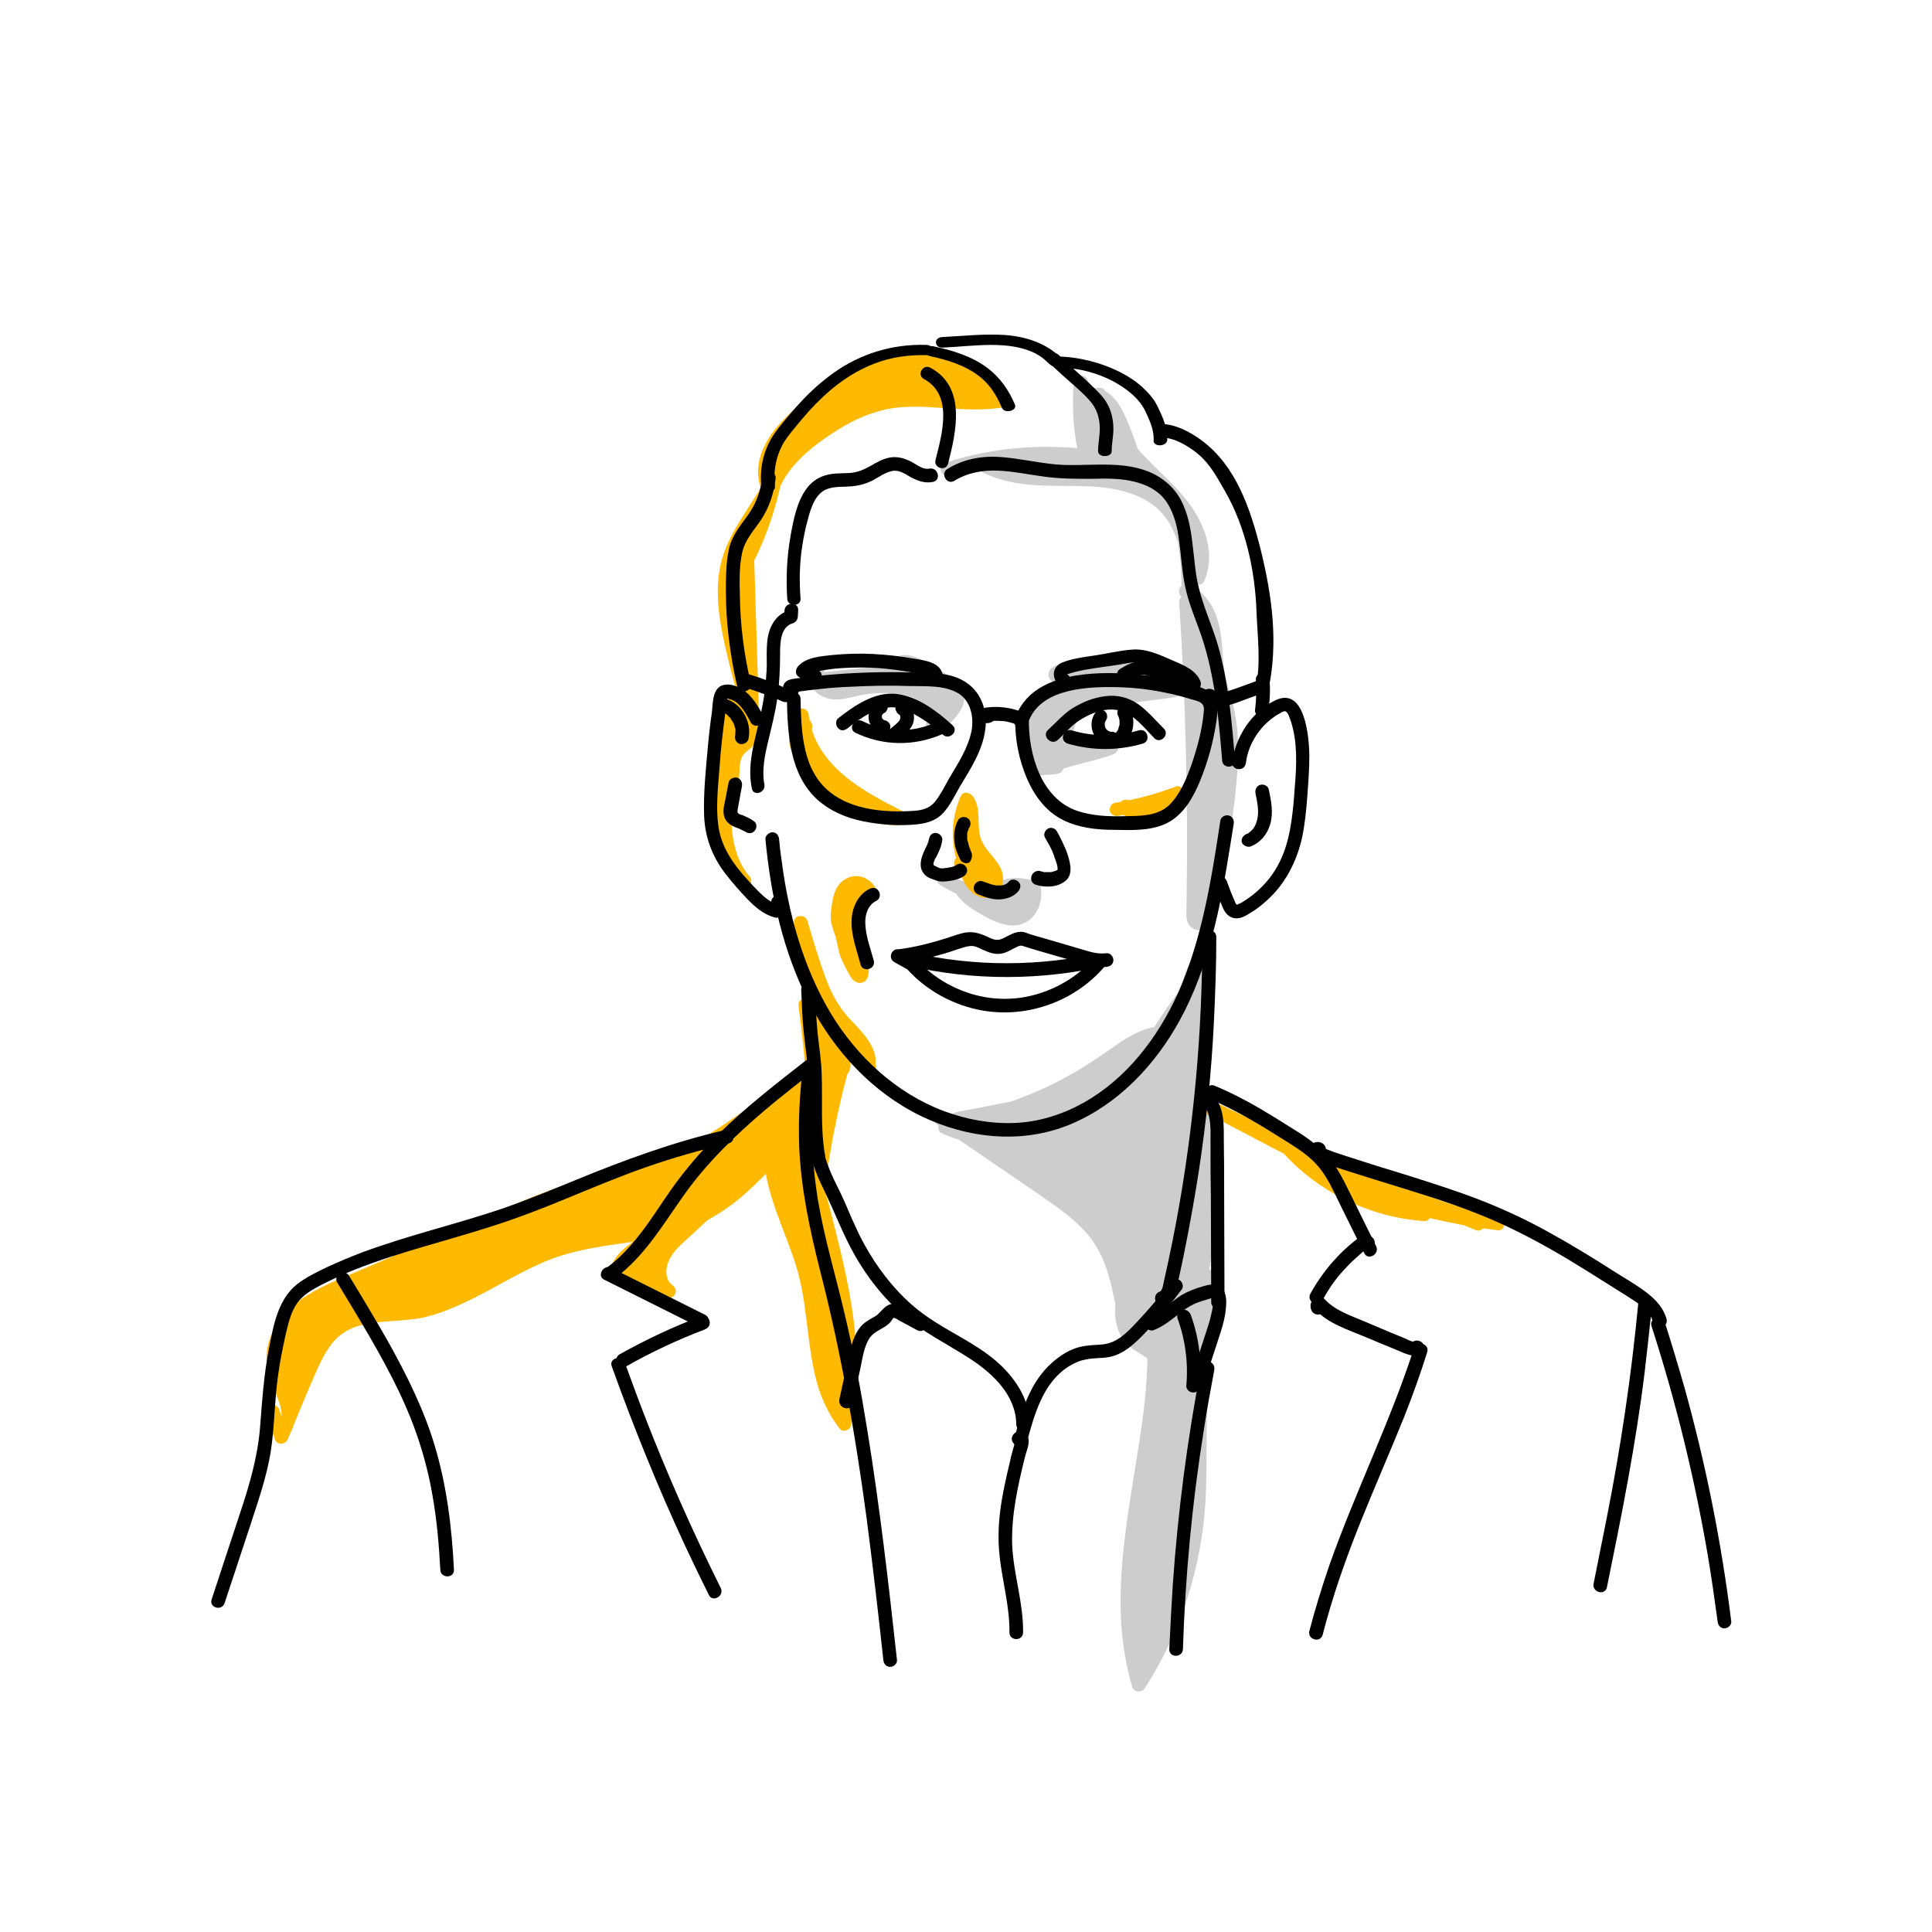 <?xml version="1.0" encoding="utf-8"?>
<!-- Generator: Adobe Illustrator 27.8.0, SVG Export Plug-In . SVG Version: 6.00 Build 0)  -->
<svg version="1.1" id="Ebene_1" xmlns="http://www.w3.org/2000/svg" xmlns:xlink="http://www.w3.org/1999/xlink" x="0px" y="0px"
	 viewBox="0 0 566.9 566.9" style="enable-background:new 0 0 566.9 566.9;" xml:space="preserve">
<style type="text/css">
	.st0{fill:#CDCDCD;}
	.st1{fill:#FFB900;}
</style>
<g>
	<g>
		<path class="st0" d="M276.2,328.5c10.2,7,20.4,14,30.6,21c6,4.1,12.1,8.4,16.1,14.5c3.4,5.3,4.9,11.5,6.3,17.7
			c0.4,1.9,1.1,4.1,3,4.7c2.5,0.7,4.5-2.1,5.5-4.5c12.4-30.3,2.9-66.4,16.1-96.4c-9.3,8.2-14.4,20.1-22.3,29.7
			c-6.5,7.8-14.9,14-24.6,17.1c-9.6,3.1-20.5,2.8-29.6-1.4"/>
		<g>
			<path class="st0" d="M275.2,330.2c6,4.1,12,8.2,18,12.3c5.7,3.9,11.5,7.8,17.1,11.8c4.8,3.5,9.4,7.5,12.2,12.9
				c1.5,2.8,2.5,5.9,3.3,8.9c0.8,2.9,1.1,6,2.3,8.7c1.1,2.5,3.7,4.2,6.4,3.3c2.7-1,4.2-3.7,5.2-6.2c2.3-5.6,3.8-11.5,4.8-17.5
				c2.2-12.4,2.4-25.1,3.2-37.6c0.8-13.7,2.2-27.7,7.7-40.4c0.9-2-1.4-4-3.1-2.4c-9.2,8.3-14.3,19.9-22,29.4
				c-7.7,9.5-18.5,16.7-30.7,18.5c-7.2,1.1-14.7,0.2-21.3-2.8c-1-0.4-2.2-0.3-2.7,0.7c-0.5,0.9-0.3,2.3,0.7,2.7
				c12.5,5.7,27,4.6,39.1-1.7c5.6-2.9,10.8-7,15.1-11.6c4.4-4.7,8-10.1,11.5-15.6c3.9-6,7.9-12,13.3-16.9c-1-0.8-2.1-1.6-3.1-2.4
				c-9.9,22.6-7.5,47.6-10.2,71.5c-0.7,6-1.8,11.9-3.4,17.7c-0.8,2.7-1.6,5.6-2.9,8.1c-0.7,1.3-2.4,4-3.6,1.7c-0.6-1-0.7-2.3-1-3.4
				c-0.4-1.6-0.7-3.1-1.2-4.7c-0.8-3.1-1.8-6.1-3.2-8.9c-2.6-5.4-6.8-9.7-11.5-13.4c-5.9-4.6-12.2-8.6-18.3-12.8
				c-6.5-4.5-13.1-9-19.6-13.4C275.1,325.3,273.1,328.7,275.2,330.2L275.2,330.2z"/>
		</g>
	</g>
	<g>
		<path class="st0" d="M334.9,386.9c2.8,0.2,3.7,3.8,3.8,6.6c0.4,16.9-3.2,33.6-5.7,50.4c-2.5,16.7-3.8,34.1,1.1,50.4
			c9.6-14.9,15.6-32.1,17.2-49.8c1.8-18.9-1.3-38.6,4.3-56.7c0.8-2.7,1.9-5.4,1.6-8.2c-0.2-2.8-2.2-5.7-5-5.9c-1.4-0.1-2.7,0.5-4,1
			c-3.9,1.8-7.6,4-11,6.6c6.4-4.4,12.5-0.3,15-7.7c2.4-7.1,3.2-26.6,1.3-33.9c-1.3-5-0.2-51.1-2.7-55.7c-3.8,2.2-9.4,49.9-9.8,54.2
			c-1.1,11.1-3.8,22-8.1,32.4c-1.6,3.9-3.4,7.7-4,11.9c-0.6,4.2,0.4,8.8,3.6,11.5c1.4,1.2,3.2,2,4.7,3.1c3,2.3,4.7,6.2,4.3,10"/>
		<g>
			<path class="st0" d="M334.9,388.9c0.6,0.1,1,0.9,1.2,1.5c0.5,1.2,0.5,2.4,0.6,3.7c0.1,3.7-0.1,7.5-0.3,11.2
				c-0.5,7.5-1.6,14.9-2.8,22.2c-2.3,14.4-4.9,28.9-4.8,43.5c0.1,8.1,1.1,16.1,3.4,23.9c0.5,1.7,2.7,1.9,3.7,0.5
				c10.5-16.3,16.6-35.2,17.8-54.5c0.6-10.1,0.1-20.2,0.6-30.3c0.2-5,0.6-10.1,1.6-15c0.5-2.4,1.1-4.8,1.8-7.2
				c0.8-2.5,1.6-5,1.7-7.6c0.2-4.7-3.3-9.8-8.5-9c-2.6,0.4-5.2,2-7.5,3.2c-2.5,1.4-4.8,2.9-7.1,4.6c-0.9,0.6-1.3,1.7-0.7,2.7
				c0.5,0.9,1.8,1.3,2.7,0.7c2.1-1.4,4.5-1.9,7-2.3c2-0.3,4-0.6,5.7-1.8c3.5-2.6,4.1-7.6,4.7-11.6c0.7-5,1-10,1-15
				c0-4.2-0.1-8.6-1-12.8c-0.1-0.3-0.1-0.6-0.2-1c-0.1-0.3,0.1,0.6,0-0.1c0-0.2,0-0.4-0.1-0.7c-0.1-1.1-0.2-2.2-0.2-3.4
				c-0.1-3.1-0.2-6.3-0.2-9.4c-0.1-8-0.2-16-0.4-24.1c-0.1-3.7-0.2-7.5-0.5-11.2c-0.2-2.2-0.2-4.9-1.3-6.9c-0.5-0.9-1.8-1.3-2.7-0.7
				c-1.6,1-2.2,3.2-2.7,4.9c-0.9,2.8-1.5,5.8-2,8.7c-1.5,7.8-2.6,15.6-3.7,23.5c-0.8,5.9-1.6,11.7-2.2,17.6
				c-1.3,11.9-4,23.3-8.7,34.4c-2.7,6.5-5.4,13.7-2.1,20.5c0.7,1.5,1.8,2.8,3.1,3.8c1.5,1.2,3.2,1.9,4.7,3.1c2.5,2,3.7,5.2,3.4,8.4
				c-0.2,2.6,3.8,2.6,4,0c0.2-3-0.6-6.1-2.3-8.6c-0.9-1.2-1.9-2.3-3.1-3.2c-1.3-1-2.7-1.6-4-2.6c-5-3.8-3.5-11-1.7-16
				c1.2-3.2,2.6-6.3,3.8-9.5c1.2-3.3,2.3-6.6,3.2-10c1.7-6.3,2.8-12.7,3.5-19.2c1.3-12.6,3-25.1,5.2-37.6c0.6-3.5,1.3-7,2.2-10.5
				c0.3-1.2,0.7-2.3,1.1-3.5c0-0.1,0.2-0.5,0,0.1c0.1-0.1,0.1-0.2,0.2-0.4c0.1-0.2,0.2-0.3,0.2-0.5c0.1-0.2,0.5-0.5,0,0
				c0.3-0.3,0,0-0.1,0c-0.9-0.2-1.8-0.5-2.7-0.7c0.2,0.4-0.1-0.5,0-0.1c0,0.1,0.1,0.3,0.1,0.4c0.1,0.4,0.2,0.7,0.2,1.1
				c0,0.2,0.1,0.5,0.1,0.7c0.1,0.6,0-0.2,0.1,0.4c0.1,0.6,0.1,1.2,0.2,1.8c0.3,3.1,0.4,6.3,0.5,9.4c0.3,7.8,0.3,15.5,0.4,23.3
				c0.1,5.5-0.1,11.2,0.6,16.6c0.1,1.1,0.4,2.1,0.6,3.1c0.3,1.8,0.4,3.7,0.5,5.6c0.2,4.8,0.1,9.7-0.3,14.5c-0.2,2.3-0.5,4.7-0.9,7
				c-0.4,1.9-0.7,4.4-2,6c-1.2,1.5-3.3,1.6-5.1,1.9c-2.8,0.4-5.5,1.1-7.9,2.7c0.7,1.2,1.3,2.3,2,3.5c3.6-2.7,7.6-5.4,11.8-7
				c1.7-0.6,3.1-0.5,4.2,1c1.1,1.6,1.1,3.6,0.8,5.5c-0.5,2.4-1.4,4.6-2,7c-0.6,2.2-1.1,4.5-1.5,6.7c-0.8,4.7-1.2,9.5-1.4,14.3
				c-0.4,9.6,0,19.1-0.5,28.7c-0.5,9.1-2,18.1-4.6,26.8c-2.9,9.7-7.2,18.9-12.7,27.4c1.2,0.2,2.4,0.3,3.7,0.5
				c-8.9-29.8,2.7-60.5,4.4-90.5c0.2-4,0.6-8.2-0.1-12.1c-0.5-3.1-2.2-5.8-5.5-6.2c-1.1-0.1-2,1-2,2
				C332.9,388.1,333.8,388.8,334.9,388.9L334.9,388.9z"/>
		</g>
	</g>
	<g>
		<path class="st0" d="M348,176.8c2,30.4,2.7,60.8,2.1,91.2c0,0.8,0,1.7,0.5,2.3c0.8,1.1,2.7,0.8,3.6-0.2s1.2-2.5,1.4-3.9
			c1.4-9.1,2.7-18.1,4-27.2c1.4-10.3,2.7-21,0.4-31.1c-0.8-3.4-2-6.8-2.7-10.3c-0.8-4.5-0.6-9.2-1.6-13.6s-3.6-9-7.9-10.5"/>
		<g>
			<path class="st0" d="M346,176.8c1.9,28.6,2.6,57.3,2.2,86c0,1.7-0.1,3.5-0.1,5.2c0,1.5,0.2,3.1,1.5,4.1c2.3,1.9,5.7,0.5,7-1.9
				c0.6-1.2,0.8-2.6,1.1-3.9c0.3-1.8,0.5-3.6,0.8-5.3c0.5-3.6,1.1-7.1,1.6-10.7c1-6.9,2.1-13.8,2.7-20.7c0.7-6.9,0.8-13.8-0.5-20.6
				c-0.7-3.7-2.1-7.3-2.8-11c-0.8-3.7-0.7-7.5-1.2-11.2c-0.8-6.3-3.4-12.9-9.9-15.2c-2.4-0.9-3.5,3-1.1,3.9c4.7,1.7,6.4,7.3,7,11.8
				c0.4,3.2,0.4,6.3,0.9,9.5c0.4,3.1,1.3,6,2.2,9c3.5,12.4,1.4,25.1-0.3,37.6c-0.9,6.5-1.9,13-2.9,19.4c-0.1,0.9-0.4,6.5-2.1,6.2
				c-0.1,0,0.2,0.2,0.1,0.1c-0.1-0.1-0.1-0.6-0.1-0.7c0-0.8,0-1.6,0-2.4c0-1.7,0.1-3.3,0.1-5c0.2-13.2,0.1-26.5-0.2-39.7
				c-0.4-14.9-1-29.7-2-44.6C349.8,174.3,345.8,174.2,346,176.8L346,176.8z"/>
		</g>
	</g>
	<g>
		<path class="st0" d="M302.7,206.7c-1.1,4.1-2.8,3.6-2,7.7s3.7,8.2,9.2,10.8c0.7,0.3-6.2,0.6-5.4,0.6c0.9,0,21.2-5.6,21.8-6
			c2-1.5-16.4,1.9-17.2,0s4.2-4.1,4.3-6c0.3-4,6.5-7,12.8-8.3c6.3-1.3,13.2-1.5,19.5-2.8c2.4-0.5,5-1.5,4.6-3
			c-0.3-1.3-2.9-1.9-5.1-2.3c-3.9-0.6-7.8-1.3-11.6-1.9c-4-0.6-8.1-1.3-12.2-0.9c-3.5,0.3-6.7,1.4-9.8,2.5c-3,1.1-2.3,1.5,0.6,2.6
			c5.5,2.1-7.3,5.1-7.7,6s-6.2,5.6-4.7,5.5"/>
		<g>
			<path class="st0" d="M300.7,206.1c-0.5,1.7-1.7,3.2-2.1,4.9c-0.5,2.1,0.1,4.4,0.8,6.3c0.8,2,2,3.9,3.5,5.4
				c0.8,0.8,1.7,1.6,2.7,2.2c1,0.7,2.2,1.2,3.2,1.8c-0.2-0.2-0.5-0.5-0.7-0.7c0,0,0,0,0,0c0-0.7,0-1.3,0-2c0,0,0,0,0,0
				c0.2-0.2,0.5-0.5,0.7-0.7c0.4-0.3,0.4-0.1,0-0.1c-0.3,0,0.4,0,0.1,0c-0.1,0-0.3,0-0.4,0c-0.6,0.1-1.3,0.1-1.9,0.1
				c-0.8,0.1-2-0.1-2.8,0.2c-2.1,0.7-1.8,3.9,0.5,3.9c1.2,0,2.5-0.5,3.7-0.8c2.3-0.6,4.6-1.2,6.9-1.9c3.8-1.1,7.9-1.9,11.6-3.3
				c2.5-0.9,2.1-4.1-0.6-4.4c-1.7-0.2-3.4,0.1-5.1,0.3c-2.4,0.2-4.8,0.5-7.2,0.6c-1,0.1-1.9,0.1-2.9,0c-0.2,0-0.4,0-0.6,0
				c0.6,0.1,0,0-0.1,0c-0.1,0.2-0.4-0.4-0.1,0c0.1,0.2,0.6,0.4,0.8,0.8c0.2,0.6-0.3,0.7,0.1,0.4c0.1-0.1,0.3-0.3,0.5-0.5
				c0.5-0.5,1.1-1,1.7-1.5c1.2-1.1,1.9-2.1,2.3-3.7c0.6-3,5.2-4.6,7.8-5.4c4.5-1.4,9.3-1.8,13.9-2.4c2.4-0.3,4.9-0.6,7.3-1
				c2-0.4,4.3-0.8,6-1.9c1.5-1,2.5-2.9,1.5-4.7c-0.9-1.6-3-2.2-4.7-2.6c-4.8-1.1-9.7-1.6-14.5-2.4c-5-0.8-9.9-1.3-14.8-0.2
				c-2.2,0.5-4.3,1.2-6.4,1.9c-1.6,0.6-4,1.3-3.7,3.5c0.2,2,2.5,2.4,4,3.1c-0.2-0.1,0.3,0.2,0.4,0.2c-0.2,0-0.3-0.2-0.4-0.6
				c-0.1-0.4,0.1-0.8,0.1-1c0.1-0.3,0.2-0.1-0.1,0.1c0.4-0.2,0,0-0.2,0.1c-0.2,0.1-0.4,0.2-0.6,0.4c-0.5,0.3-1,0.5-1.5,0.7
				c-0.6,0.3-1.9,0.8-2.8,1.1c-0.9,0.3-1.8,0.6-2.6,1.1c-0.3,0.2-0.6,0.3-0.8,0.6c0.2-0.2-0.9,1-0.2,0.3c-0.1,0.1-0.3,0.3-0.4,0.4
				c-1.5,1.6-3.6,3-4.6,4.9c-0.8,1.6,0.2,3.3,1.9,3.3c2.6,0.1,2.6-3.9,0-4c0.3,0.1,0.5,0.2,0.8,0.2c0.2,0.2,0.5,0.5,0.7,0.7
				c-0.1-0.1,0.1,2,0,1.7c0,0,0.1-0.2,0.1-0.2c0,0,0.3-0.2,0,0c-0.2,0.1,0,0,0.1-0.1c0.3-0.4,0.7-0.7,1-1.1c0.7-0.7,1.4-1.4,2.2-2.1
				c0.1-0.1,1.4-1.7,1.5-1.7c0.1,0-1,0.7-0.2,0.4c0.1,0,0.4-0.2,0.2-0.1c-0.2,0.1,0.3-0.1,0.3-0.1c1.8-0.7,3.5-1.3,5.2-2.1
				c1.4-0.6,3.3-1.6,3.7-3.2c0.3-1.1-0.1-2.1-0.9-2.8c-0.5-0.5-1.1-0.7-1.7-1c-0.4-0.1-0.7-0.3-1.1-0.4c-0.1-0.1-0.3-0.1-0.4-0.2
				c-0.6-0.2-0.1-0.6,0.2,0.6c0,0.4,0,0.7,0,1.1c-0.1,0.8-1,0.9-0.1,0.5c0.3-0.2,0.7-0.3,1-0.4c0.7-0.2,1.3-0.5,2-0.7
				c1.7-0.6,3.4-1,5.1-1.4c3.5-0.6,7.1-0.4,10.6,0.2c3.5,0.5,7,1.1,10.5,1.7c1.7,0.3,3.3,0.5,5,0.8c0.7,0.1,1.3,0.3,2,0.5
				c0.2,0.1,0.4,0.2,0.6,0.3c0.2,0,0.3,0.1,0.2,0.2c-0.2-0.3-0.3-0.6-0.1-0.9c0,0-0.8,0.5-0.9,0.5c-0.6,0.3-1.4,0.5-2,0.6
				c-1.7,0.4-3.4,0.7-5.2,0.9c-3.5,0.5-7.1,0.8-10.6,1.3c-3.3,0.5-6.7,1.1-9.8,2.4c-2.5,1-5,2.3-6.8,4.4c-0.8,0.9-1.4,1.9-1.6,3.1
				c0,0.1-0.2,1.1-0.1,0.7c-0.1,0.5,0.2-0.2-0.1,0.2c-0.1,0.2-0.6,0.6-0.9,0.9c-1.5,1.4-3.7,2.9-3.4,5.2c0.3,3.3,5,2.7,7.4,2.6
				c3.3-0.2,6.6-0.7,9.9-0.9c0.5,0,1,0,1.5,0c0.5,0,0,0-0.1,0c-1-0.4-1.2-2.8-0.5-3.3c0.6-0.4,0.1-0.1-0.3,0.1
				c-0.5,0.2-1.1,0.3-1.6,0.5c-3.8,1.1-7.7,2.2-11.6,3.2c-1.7,0.5-3.5,0.9-5.2,1.4c-0.6,0.1-1.2,0.3-1.7,0.4c-0.2,0-0.3,0.1-0.5,0.1
				c-0.5,0.1,0.6,0,0.2,0c0.2,1.3,0.4,2.6,0.5,3.9c-0.8,0.3-0.4,0.1,0.1,0c0.4,0,0.8,0,1.3-0.1c1-0.1,1.9-0.1,2.9-0.2
				c1.1-0.1,2.4-0.3,2.7-1.7c0.6-2.2-2.3-2.9-3.7-3.8c-2.5-1.7-4.5-4.1-5.3-7c-0.3-1.1-0.5-2.5-0.1-3.3c0.7-1.4,1.5-2.7,1.9-4.3
				C305.3,204.7,301.4,203.7,300.7,206.1L300.7,206.1z"/>
		</g>
	</g>
	<g>
		<path class="st0" d="M239.9,197.4c-0.3,1.2-0.4,2.5,0.3,3.6c0.8,1.2,2.5,2.1,4.6,2.3c1.8,0.1,3.5-0.4,5.2-0.8
			c4.4-1,9.3-1.3,13.9-0.7c2.4,0.3,4.8,0.9,6.4,2c0.9,0.7,1.4,1.6,1.9,2.4c1.2,2.1,2.5,4.4,1.5,6.5c2.5-0.6,3.9-2.1,5.1-3.5
			c1.4-1.7,2.7-3.6,2.1-5.4c-0.5-1.4-2.1-2.6-3.8-3.7c-2.2-1.5-4.6-3-7-4.4c-0.9-0.5-1.9-1.1-3.1-1.3c-1.2-0.2-2.8-0.1-3.4,0.6"/>
		<g>
			<path class="st0" d="M238,196.8c-0.5,2.1-0.4,4.1,1,5.8c1,1.2,2.6,2,4.1,2.4c3.9,0.9,7.9-1,11.8-1.4c3.9-0.4,8.1-0.4,11.8,0.7
				c1.6,0.5,2.7,1.1,3.6,2.5c1,1.6,2.2,3.4,1.5,5.3c-0.6,1.5,1.1,2.8,2.5,2.5c3.1-0.8,5.3-2.9,7.1-5.5c2.1-2.9,2.2-6.2-0.6-8.8
				c-2.6-2.4-5.9-4.2-8.9-5.9c-2.6-1.5-6.5-3.4-9.4-1.2c-0.9,0.7-1.3,1.7-0.7,2.7c0.5,0.8,1.9,1.4,2.7,0.7c1.7-1.3,4.3,0.6,5.7,1.4
				c2.3,1.3,4.6,2.7,6.7,4.3c0.7,0.5,1.9,1.3,2,2.2c0.1,0.9-0.8,2-1.3,2.6c-1.2,1.6-2.6,2.9-4.6,3.5c0.8,0.8,1.6,1.6,2.5,2.5
				c0.8-2.1,0.3-4.1-0.6-6.1c-0.8-1.6-1.7-3.4-3-4.6c-2.8-2.5-7.2-2.9-10.8-3.1c-4.1-0.2-8.2,0.2-12.1,1.1c-1.7,0.4-3.5,1-5.3,0.4
				c-1.6-0.5-2.4-1.5-1.9-3.2C242.5,195.4,238.6,194.3,238,196.8L238,196.8z"/>
		</g>
	</g>
	<g>
		<path class="st0" d="M281.7,260.4c1.7,3.1,5,5,8.1,6.7c3,1.7,6.7,3.4,9.9,2.1c3.1-1.3,4.5-5.3,3.7-8.6c-2.3-0.5-4.6-1.1-6.9-0.7
			c-2.2,0.4-4.3,1.6-6.5,2c-4.5,0.9-9-1.5-12.9-3.8"/>
		<g>
			<path class="st0" d="M280,261.4c1.6,2.8,4.2,4.7,6.9,6.3c2.8,1.7,5.9,3.4,9.2,3.8c6.6,0.8,10.5-5.6,9.2-11.6
				c-0.1-0.6-0.8-1.2-1.4-1.4c-2.3-0.5-4.6-1.1-7-0.8c-2.3,0.2-4.3,1.3-6.5,1.9c-4.4,1.3-8.7-1.2-12.4-3.3c-2.2-1.3-4.3,2.2-2,3.5
				c4,2.3,8.5,4.7,13.3,4.2c2.3-0.3,4.3-1.3,6.5-1.9c2.4-0.7,4.7-0.2,7.1,0.4c-0.5-0.5-0.9-0.9-1.4-1.4c0.4,1.7,0.1,3.7-1,5.1
				c-1.3,1.7-3.5,1.7-5.4,1.1c-2.3-0.7-4.4-2-6.4-3.2c-2-1.2-3.9-2.6-5.1-4.7C282.1,257.1,278.7,259.1,280,261.4L280,261.4z"/>
		</g>
	</g>
	<g>
		<path class="st0" d="M289.5,327.5c12.3-3.3,24-8.7,34.5-16c4.5-3.1,8.9-6.6,14.2-7.9c0.5,2-0.3,4.2-1.7,5.8
			c-1.4,1.6-3.2,2.7-4.9,3.9c-8,5.7-14.7,13.6-23.9,16.9c-8.6,3.1-18,1.9-27,0.6c-0.4-0.1-0.9-0.1-1.1-0.5c-0.7-0.9,0.8-1.9,1.9-2.1
			c6-1.2,12-2.3,18.1-3.5"/>
		<g>
			<path class="st0" d="M290,329.4c8.9-2.4,17.6-5.9,25.7-10.4c4-2.2,7.8-4.7,11.5-7.3c3.6-2.5,7.2-5,11.4-6.2
				c-0.8-0.5-1.6-0.9-2.5-1.4c0.9,4.1-4.7,6.7-7.3,8.7c-3.3,2.5-6.4,5.3-9.7,7.9c-3.2,2.6-6.5,5.1-10.2,6.8c-4,1.9-8.5,2.6-12.9,2.7
				c-2.6,0-5.2-0.1-7.8-0.4c-1.4-0.1-2.7-0.3-4.1-0.5c-0.6-0.1-1.2-0.2-1.7-0.2c-0.3,0-0.6-0.1-0.9-0.1c-0.1,0-0.3,0-0.5-0.1
				c-0.5-0.2-0.5,0,0.1,0.4c0,0.4,0,0.7,0,1.1c-0.1,0.3-0.4,0.1,0.2-0.1c0.1,0,0.3-0.1,0.5-0.1c0.9-0.2,1.8-0.4,2.7-0.5
				c1.7-0.3,3.4-0.7,5.1-1c3.4-0.7,6.8-1.3,10.3-2c2.5-0.5,1.5-4.3-1.1-3.9c-3.7,0.7-7.5,1.5-11.2,2.2c-1.8,0.3-3.6,0.7-5.4,1
				c-1.6,0.3-3.1,0.6-4.2,1.9c-1,1.2-1,2.9,0.3,4c1.2,1.1,3.4,1,5,1.2c3.4,0.5,6.9,0.9,10.4,1c6.8,0.2,13.4-0.9,19.4-4.2
				c5.4-3,10-7.2,14.7-11.2c2.7-2.2,5.6-4.1,8.4-6.3c2.9-2.3,4.9-5.7,4.1-9.5c-0.2-1.1-1.5-1.7-2.5-1.4c-4.3,1.1-8,3.5-11.5,6
				c-3.8,2.6-7.5,5.2-11.6,7.5c-8,4.6-16.6,8.1-25.5,10.5C286.4,326.2,287.5,330.1,290,329.4L290,329.4z"/>
		</g>
	</g>
	<g>
		<path class="st1" d="M226.5,143.4c2.2-6.2,7.9-11.4,14-15.8c5.9-4.2,12.6-8,20.6-9.3c11-1.7,22.8,1.8,33.6-0.5
			c-4.8-9.7-19.7-16.7-33.1-14c-8.9,1.8-15.6,7.2-21.7,12.4c-4.6,3.8-9.2,7.7-12.3,12.3c-3.1,4.6-4.5,10-2.4,14.8"/>
		<g>
			<path class="st1" d="M228.5,143.8c2.8-7.4,10.4-13.5,18.2-18.2c3.9-2.4,8.4-4.4,13.3-5.5c5.3-1.1,10.9-0.8,16.4-0.4
				c6.4,0.4,12.8,0.9,19.1-0.4c1-0.2,1.8-1.1,1.4-1.8c-4.7-9.4-18.1-16.8-32-15.5c-7.7,0.7-14.2,4.1-19.7,8.1
				c-2.9,2.1-5.5,4.3-8.1,6.5c-2.8,2.3-5.5,4.7-7.9,7.3c-5.3,5.7-8.6,13-5.7,19.9c0.8,1.8,4.6,1,3.9-0.8c-2.3-5.5,0-11.2,3.9-16
				c3.9-4.7,9.1-8.9,14.2-12.9c4.8-3.7,10.2-7.4,17.1-8.8c5.8-1.2,12-0.3,17.2,1.8c6,2.4,10.9,6.4,13.3,11.2
				c0.5-0.6,0.9-1.2,1.4-1.8c-11.4,2.3-23.3-1.5-34.8,0.7c-5.3,1-10,3.1-14.3,5.6c-4.3,2.5-8.2,5.3-11.7,8.4
				c-3.9,3.5-7.2,7.4-8.8,11.9C223.9,144.8,227.8,145.6,228.5,143.8L228.5,143.8z"/>
		</g>
	</g>
	<g>
		<path class="st1" d="M219.3,157.5c0.6,18.1,1.1,36.1,1.7,54.2c0.1,1.9,0.1,4.1-1.2,5.6c-0.8,1-2,1.5-2.9,2.5
			c-1.8,1.9-1.7,4.7-1.9,7.3c-0.4,5.6-2.4,11-2.8,16.6c-0.4,5.6,1.2,12,6.2,14.7c-5-5.5-5.9-13.6-6-21c-0.1-10.2,0.7-20.5,2.6-30.5
			c0.3-1.8,2.1-4.2,3.5-2.9c-1.6-5.4-3-10.8-4.2-16.3c-1.6-7.2-2.7-14.7-1-21.8c2.3-9.7,9.6-17.4,14.1-26.4
			c-1.6,8.7-4.5,17.1-8.5,24.9"/>
		<g>
			<path class="st1" d="M217.3,157.5c0.5,15.7,1,31.5,1.4,47.2c0.1,2,0.1,4,0.2,6c0,1.5,0.3,3.3-0.3,4.7c-0.6,1.2-2,1.8-3,2.8
				c-1.1,1.1-1.8,2.7-2.1,4.2c-0.3,1.4-0.3,2.8-0.4,4.3c-0.1,2-0.4,3.9-0.8,5.9c-0.7,3.5-1.6,7.1-1.9,10.7
				c-0.6,6.3,1.3,13.6,7.1,16.9c2,1.2,3.9-1.5,2.4-3.1c-5.6-6.4-5.5-16-5.4-24c0.1-5,0.4-10.1,1-15.1c0.3-2.6,0.7-5.1,1.1-7.7
				c0.2-1.1,0.3-2.4,0.7-3.5c0.1-0.3,0.4-0.6,0.5-0.9c0.2-0.9,0.8,0.5-0.5-0.5c1.4,1.1,4,0.1,3.3-1.9c-1.4-4.6-2.6-9.3-3.7-13.9
				c-1-4.5-2-9.1-2.2-13.7c-0.2-4.5,0.3-8.9,1.8-13.1c1.4-3.7,3.5-7.1,5.6-10.4c2.5-3.9,5.1-7.7,7.2-11.9c-1.2-0.5-2.4-1-3.7-1.5
				c-1.6,8.5-4.4,16.7-8.3,24.5c-1.2,2.3,2.3,4.3,3.5,2c4.1-8,7-16.6,8.7-25.4c0.4-2.1-2.6-3.7-3.7-1.5c-3.8,7.5-9.4,14.1-12.7,21.9
				c-3.8,9-2.6,18.6-0.6,27.9c1.2,5.5,2.6,10.9,4.2,16.3c1.1-0.6,2.2-1.3,3.3-1.9c-1.6-1.2-3.4-1.2-4.8,0.2c-1.4,1.4-1.9,3.2-2.3,5
				c-0.9,4.7-1.5,9.5-1.9,14.3c-0.4,4.7-0.6,9.4-0.6,14.1c0,4,0.2,8.1,1,12c0.9,4.3,2.6,8.3,5.5,11.6c0.8-1,1.6-2.1,2.4-3.1
				c-4.6-2.7-5.6-8.6-5.1-13.5c0.3-3.6,1.3-7,2-10.5c0.3-1.7,0.6-3.4,0.7-5.2c0.1-1.5,0.1-3,0.4-4.4c0.3-1.3,0.9-2.1,1.9-2.9
				c1.4-1,2.5-2.1,3.1-3.8c0.5-1.4,0.5-2.9,0.5-4.4c0-2-0.1-3.9-0.2-5.9c-0.2-7.6-0.5-15.2-0.7-22.9c-0.3-8.6-0.5-17.2-0.8-25.9
				C221.2,154.9,217.2,154.9,217.3,157.5L217.3,157.5z"/>
		</g>
	</g>
	<g>
		<path class="st1" d="M235.3,209.9c0.4,3.3,1.4,6.5,3,9.5c5.3,9.9,15.9,15.5,25.9,20.6c-4.3,0.6-8.5-1.1-12.5-2.8
			c-3.5-1.5-7-3-9.9-5.5c-3.2-2.9-5.1-6.8-7-10.6c-0.5-1.1-1.1-2.2-1.2-3.4c-0.1-1.2,0.3-2.5,1.3-3.1c0.4-0.3,0.9-0.4,1.2-0.8
			c0.3-0.4,0.1-1.1-0.4-1.1"/>
		<g>
			<path class="st1" d="M233.3,209.9c1,8,5.1,14.9,11.1,20.2c5.6,4.8,12.2,8.3,18.7,11.6c0.3-1.2,0.7-2.5,1-3.7
				c-4.5,0.6-8.6-1.3-12.6-3c-3.6-1.5-7.1-3.2-9.7-6.2c-1.3-1.4-2.3-3-3.2-4.7c-0.9-1.7-1.9-3.4-2.6-5.2c-0.3-0.6-0.6-1.6-0.2-2.3
				c0.3-0.6,1.1-0.7,1.6-1.2c1.5-1.3,1.2-4.3-1-4.7c-1.1-0.2-2.2,0.3-2.5,1.4c-0.3,0.9,0.3,2.3,1.4,2.5c0.1,0,0.1,0,0.2,0
				c-0.3-0.2-0.6-0.3-0.9-0.5c-0.1-0.2-0.2-0.4-0.3-0.6c0.1-0.3,0.2-0.7,0.3-1c0-0.1-0.7,0.4-0.9,0.5c-0.5,0.3-0.8,0.7-1.2,1.2
				c-0.5,0.7-0.8,1.6-0.9,2.5c-0.2,2.2,0.8,4.2,1.8,6.1c1.8,3.6,3.7,7.2,6.7,10c3,2.9,6.9,4.6,10.7,6.2c4.2,1.8,8.7,3.6,13.4,3
				c0.9-0.1,1.7-0.5,1.9-1.5c0.2-0.8-0.1-1.9-0.9-2.3c-12-6-26-13.5-27.9-28.3c-0.1-1.1-0.8-2-2-2
				C234.4,207.9,233.2,208.8,233.3,209.9L233.3,209.9z"/>
		</g>
	</g>
	<g>
		<path class="st1" d="M252.8,261.1c-1.1-0.1-1.8,1.4-2.1,2.7c-1.3,7.2,3.1,14.3,2.2,21.6c0,0.3-0.1,0.6-0.3,0.7
			c-0.4,0.3-0.8-0.2-1.1-0.6c-1.6-2.7-3.2-5.5-3.8-8.7c-0.2-1-0.3-2-0.6-3c-0.3-1-0.8-2-1.1-3c-0.4-1.4-0.2-3-0.1-4.5
			c0.2-1.9,0.5-4,1.6-5.5c1-1.3,2.5-2.1,4-1.9s2.9,1.2,3.6,2.7c0.2,0.1-0.1,0.4-0.2,0.2"/>
		<g>
			<path class="st1" d="M252.8,259.1c-5.4,0.2-4.4,8.5-3.9,12c0.4,2.4,1,4.8,1.5,7.2c0.2,1.2,0.5,2.5,0.6,3.7
				c0.1,0.7,0.3,2.6-0.1,3.1c0.4-0.3,0.8-0.6,1.2-0.9c-0.1,0-0.2,0.1-0.2,0.1c0.4,0,0.7,0,1.1,0c0.1,0.1,0.2,0.1,0.3,0.2
				c-0.1-0.2-0.2-0.4-0.3-0.6c-0.2-0.3-0.4-0.6-0.5-0.9c-0.3-0.6-0.6-1.1-0.9-1.7c-0.6-1.1-1.1-2.3-1.5-3.5
				c-0.4-1.3-0.5-2.7-0.8-4.1c-0.3-1.4-1.1-2.6-1.3-4c-0.2-1.3,0-2.6,0.2-3.9c0.2-1.2,0.4-2.5,1-3.6c0.5-0.7,1.2-1.3,2.1-1.3
				c0.7,0,1.9,0.7,2.1,1.4c0.2-0.6,0.3-1.3,0.5-1.9c0,0-0.1,0.1-0.1,0.1c0.8-0.1,1.6-0.2,2.4-0.3c0,0-0.1,0-0.1-0.1
				c-2.1-1.4-4.1,2-2,3.5c0,0,0.1,0,0.1,0.1c0.8,0.5,1.8,0.3,2.4-0.3c0,0,0.1-0.1,0.1-0.1c0.5-0.5,0.7-1.3,0.5-1.9
				c-0.5-2-2.7-3.8-4.7-4.2c-2.2-0.5-4.6,0.4-6.1,2.1c-1.6,1.9-2.1,4.4-2.4,6.8c-0.2,1.3-0.3,2.5-0.2,3.8c0.1,1.4,0.6,2.5,1,3.8
				c0.9,2.3,1,4.9,1.9,7.2c0.5,1.2,1,2.3,1.6,3.4c0.6,1,1.1,2.2,1.9,3.1c0.8,0.9,2,1.3,3.1,0.8c1.3-0.6,1.5-1.9,1.6-3.2
				c0.2-2.5-0.2-4.9-0.7-7.3c-0.5-2.7-1.3-5.3-1.7-8c-0.2-1.3-0.2-2.6-0.2-4c0-0.6,0.1-1.2,0.3-1.8c0-0.1,0.2-0.3,0.2-0.5
				c0.1-0.5,0.6-0.2-0.2-0.1C255.3,263,255.4,259,252.8,259.1L252.8,259.1z"/>
		</g>
	</g>
	<g>
		<path class="st1" d="M284.2,256c-3.5-6.5-3.7-14.6-0.7-21.3c2.5,3.2,0.9,8,2.1,11.8c0.9,2.9,3.4,5,5.1,7.5
			c0.8,1.1,1.4,2.3,1.5,3.7s-0.4,2.8-1.6,3.4c-1.9,1.1-4.3-0.4-5.5-2.3c-1.2-1.8-1.8-4.1-3.3-5.7"/>
		<g>
			<path class="st1" d="M285.9,255c-3.1-5.9-3.4-13.2-0.7-19.3c-1.2,0-2.3,0-3.5,0c1.9,2.6,1.1,6,1.5,9c0.5,3.7,2.5,6.2,4.8,9
				c0.9,1.1,2.1,2.5,2.3,4c0.1,1.1-0.5,2.1-1.6,1.7c-1.4-0.5-2.1-2-2.7-3.2c-0.8-1.6-1.5-3.1-2.7-4.4c-1.7-1.9-4.6,0.9-2.8,2.8
				c1.4,1.5,1.9,3.6,3,5.3c1.1,1.6,2.6,2.9,4.5,3.4c4.8,1.2,7.4-3.9,5.9-7.9c-1.5-3.8-5.6-6.3-6.4-10.4c-0.8-3.9,0.4-8-2.1-11.4
				c-0.8-1.1-2.8-1.5-3.5,0c-3.3,7.5-3.1,16.1,0.7,23.4C283.7,259.3,287.1,257.3,285.9,255L285.9,255z"/>
		</g>
	</g>
	<g>
		<g>
			<path class="st1" d="M328.1,239.4c6.1-1,12.1-2.6,17.9-4.8c-0.8-0.6-1.7-1.3-2.5-1.9c0,2.1-3.5,2.3-5.1,2.5
				c-1.5,0.2-3.1,0.4-4.6,0.6c-0.6,0.1-1.2,0.2-1.7,0.1c0.3,0-0.3-0.1-0.3-0.1c0.2-0.1,0.5,0.6,0.5,0.8c0.1-2.6-3.9-2.6-4,0
				c0,2.1,1.9,3.2,3.8,3.3c1,0.1,2-0.2,3-0.3c1.1-0.1,2.2-0.3,3.4-0.4c2.1-0.3,4.2-0.4,6-1.5c1.8-1,3-2.9,3-5c0-1.2-1.3-2.4-2.5-1.9
				c-5.8,2.2-11.8,3.8-17.9,4.8c-1.1,0.2-1.7,1.5-1.4,2.5C326,239.1,327.1,239.6,328.1,239.4L328.1,239.4z"/>
		</g>
	</g>
	<g>
		<path class="st1" d="M249,306.4c-5,16.4-8.2,33.2-9.8,50.3c-3.3-9.4-0.5-19.7-0.2-29.6c0.1-3.4-0.1-6.9-0.4-10.3
			c-0.6-7.3-1.3-14.6-2.3-21.9c3.4,5,6.9,10,10.3,15.1c0.5,0.7,0.9,1.4,1,2.2c0.2,2-2.1,3.2-3.9,4.2s-3.7,2.9-2.6,4.7
			c0.9-2.8,1-5.9,0.3-8.8"/>
		<g>
			<path class="st1" d="M247.1,305.9c-5,16.5-8.3,33.6-9.8,50.8c1.3-0.2,2.6-0.4,3.9-0.5c-2.5-7.4-1.3-15.3-0.6-22.9
				c0.8-8.1,0.1-16.2-0.7-24.3c-0.5-4.7-1-9.4-1.6-14.1c-1.2,0.3-2.5,0.7-3.7,1c1.9,2.7,3.7,5.4,5.6,8.1c0.9,1.3,1.8,2.6,2.6,3.9
				c0.9,1.2,2,2.5,2.6,3.9c0.7,1.6-2.6,2.6-3.6,3.3c-2.2,1.6-3.8,4.1-2.4,6.8c0.8,1.6,3.2,1.1,3.7-0.5c1-3.2,1.1-6.6,0.3-9.9
				c-0.6-2.5-4.5-1.4-3.9,1.1c0.6,2.6,0.5,5.2-0.3,7.8c1.2-0.2,2.4-0.3,3.7-0.5c-0.1-0.2-0.1,0,0-0.1c0.1-0.2,0.2-0.4,0.3-0.5
				c0.3-0.5,0.8-0.8,1.3-1.1c1-0.6,2.1-1.1,3-1.8c2.1-1.7,2.7-4.1,1.4-6.5c-1.5-2.7-3.5-5.2-5.3-7.8c-1.9-2.7-3.7-5.4-5.6-8.1
				c-1-1.4-4-1.1-3.7,1c1.1,8.3,2,16.7,2.5,25.1c0.3,4.1,0.2,8.1-0.1,12.2c-0.3,3.9-0.9,7.8-1,11.8c-0.2,4.5,0.2,9,1.6,13.3
				c0.7,2.2,3.7,1.7,3.9-0.5c1.5-16.9,4.8-33.5,9.7-49.7C251.7,304.5,247.8,303.4,247.1,305.9L247.1,305.9z"/>
		</g>
	</g>
	<g>
		<path class="st1" d="M80.1,414.2c0.8,2.5,1.6,5,2.4,7.5c2.5-6,5.1-12.1,7.6-18.1c2.2-5.3,4.7-11,9.6-14.2
			c5.9-3.9,13.7-3.1,20.7-4.1c15.5-2.2,28.1-13.7,43-18.6c13.5-4.5,28.5-3.4,41.4-9.5c8-3.8,14.5-10,20.5-16.4
			c2.8-2.9,5.5-6.1,6.7-10c1.7-5.5,0.1-12.2,4-16.5c-10.2,8.9-21.2,16.8-32.9,23.6c-3.5,2-7.1,4-11,5.3c-5.5,1.9-11.2,2.5-16.9,3.8
			c-9.7,2.1-18.9,6-28,9.9c-15,6.4-30,12.7-45,19.1c-5.4,2.3-11,4.7-15.4,8.7c-4.4,4-7.5,9.9-6.5,15.7c1,6.4,6.5,12.8,3.4,18.4"/>
		<g>
			<path class="st1" d="M78.2,414.7c0.8,2.5,1.6,5,2.4,7.5c0.7,2,3.1,1.8,3.9,0c2.9-7,5.7-14,8.8-20.9c1.3-2.8,2.7-5.5,4.7-7.8
				c2.1-2.3,4.7-3.8,7.7-4.6c6.2-1.6,12.7-1,18.9-2.4c6.3-1.5,12.2-4.4,17.9-7.4c5.6-3,11.2-6.3,17.1-8.8c6.3-2.7,13-4,19.7-5
				c6.7-1,13.5-1.8,20-3.8c6.7-2.1,12.6-5.6,17.9-10c3-2.5,5.7-5.2,8.4-8c2.5-2.6,5.1-5.3,6.9-8.6c1.8-3.2,2.2-6.7,2.5-10.3
				c0.2-3,0.4-6.4,2.5-8.8c1.7-1.9-0.9-4.5-2.8-2.8c-10.1,8.9-21.1,16.7-32.7,23.4c-2.8,1.6-5.7,3.2-8.8,4.5c-3.2,1.3-6.5,2-9.9,2.7
				c-3.5,0.7-6.9,1.2-10.4,2.1c-3.4,0.8-6.7,1.8-9.9,3c-6.6,2.3-13,5.1-19.5,7.9c-6.7,2.9-13.5,5.7-20.2,8.6
				c-6.7,2.9-13.5,5.7-20.2,8.6c-5.9,2.5-12,5-17,9.2c-4.9,4.2-8.6,10.7-7.8,17.3c0.4,3.3,1.9,6.4,3,9.5c1,2.6,2.1,5.6,0.6,8.3
				c-1.2,2.3,2.2,4.3,3.5,2c2.9-5.5-0.3-11-2.1-16.2c-0.9-2.6-1.5-5.3-0.8-8.1c0.6-2.8,2-5.3,3.9-7.4c4.1-4.8,10.1-7.4,15.7-9.8
				c6.7-2.8,13.3-5.7,20-8.5c6.7-2.9,13.5-5.7,20.2-8.6c6.4-2.7,12.8-5.5,19.3-7.9c6.4-2.4,13-4.1,19.7-5.4c3.4-0.6,6.8-1.2,10-2.3
				c3.2-1,6.3-2.4,9.2-4c13.2-7.1,25.6-16,36.9-25.9c-0.9-0.9-1.9-1.9-2.8-2.8c-4.3,4.9-2.8,11.2-4.4,17c-0.9,3.2-3,5.8-5.2,8.2
				c-2.3,2.5-4.7,5-7.2,7.3c-4.9,4.6-10.4,8.8-16.8,11.2c-6.5,2.5-13.4,3.4-20.3,4.4c-6.8,1-13.7,2-20.2,4.5
				c-6.2,2.3-11.9,5.6-17.6,8.7c-5.6,3.1-11.3,6.1-17.5,7.9c-6.3,1.8-12.9,1.3-19.3,2.6c-3.6,0.7-6.9,2.2-9.7,4.6
				c-2.6,2.3-4.5,5.4-6,8.5c-1.7,3.6-3.2,7.3-4.7,11c-1.7,4.1-3.4,8.2-5.2,12.2c1.3,0,2.6,0,3.9,0c-0.8-2.5-1.6-5-2.4-7.5
				C81.3,411.2,77.4,412.2,78.2,414.7L78.2,414.7z"/>
		</g>
	</g>
	<g>
		<g>
			<path class="st1" d="M232.3,332.6c2.6,0,2.6-4,0-4C229.8,328.6,229.7,332.6,232.3,332.6L232.3,332.6z"/>
		</g>
	</g>
	<g>
		<path class="st1" d="M226.1,338.1c0.1,12.7,7.4,24.2,10.5,36.5c3.6,14.6,1.7,31.5,11.2,43.1c3-13.9,1.6-28.5-1.3-42.4
			c-2.9-14-7.2-27.6-10.1-41.6c-0.4-1.7-0.7-3.5,0.1-5.1c-6.9,3.2-10.3,12.3-7.3,19.3"/>
		<g>
			<path class="st1" d="M224.1,338.1c0.2,12,6.2,22.5,9.6,33.7c3.1,10.2,3,21.1,5.4,31.5c1.3,5.8,3.6,11.2,7.3,15.9
				c0.9,1.2,3,0.5,3.3-0.9c5-23.6-2-47.2-7.8-69.9c-0.9-3.3-1.7-6.6-2.4-9.9c-0.4-1.6-0.7-3.2-1-4.7c-0.3-1.2-0.7-2.8-0.2-4
				c0.8-1.8-0.8-3.7-2.7-2.7c-7.6,3.7-11.5,13.7-8.2,21.5c0.4,1,1.3,1.7,2.5,1.4c0.9-0.3,1.8-1.5,1.4-2.5c-2.7-6.3,0.1-14,6.3-17
				c-0.9-0.9-1.8-1.8-2.7-2.7c-1.2,2.7-0.6,5.3,0,8.1c0.6,2.9,1.3,5.8,2,8.8c1.5,5.9,3.1,11.8,4.6,17.7c3,11.6,5.6,23.4,6.1,35.4
				c0.3,6.6-0.2,13.2-1.5,19.7c1.1-0.3,2.2-0.6,3.3-0.9c-6.3-7.9-7.3-18.5-8.4-28.2c-0.6-5.3-1.3-10.6-2.7-15.7
				c-1.5-5.4-3.7-10.6-5.7-15.9c-2.2-5.9-4.2-12.1-4.3-18.5C228,335.5,224,335.5,224.1,338.1L224.1,338.1z"/>
		</g>
	</g>
	<g>
		<path class="st1" d="M195.1,359.8c-2.9,2.2-5.8,4.4-8.7,6.6c-2.5,1.9-5.1,4.1-5.4,7.1c4.8,2.7,10.1,4.5,15.5,5.4
			c-2.9-1.9-3.4-6.1-2.1-9.3c1.3-3.2,4-5.6,6.5-7.9c7.6-7,15-14.3,22.1-21.8c0.4-0.4,0.4-1.5-0.1-1.3"/>
		<g>
			<path class="st1" d="M194.1,358.1c-3.3,2.5-6.6,4.9-9.9,7.4c-2.7,2.1-4.8,4.5-5.3,8c-0.1,0.7,0.4,1.4,1,1.7
				c5,2.8,10.4,4.7,15.9,5.6c2.2,0.4,3.5-2.3,1.5-3.7c-2.1-1.5-2.1-4.7-1.2-6.8c1.3-3.3,4.4-5.7,6.9-8c6-5.5,11.8-11.2,17.4-17
				c0.8-0.9,1.7-1.7,2.5-2.6c0.7-0.7,1.6-1.5,2-2.5c0.7-1.9-0.5-4.1-2.7-3.5c-2.5,0.6-1.4,4.5,1.1,3.9c0.1,0,0.1,0,0.2,0
				c-0.5-0.1-1-0.1-1.5-0.2c0,0,0.1,0,0.1,0.1c-0.2-0.2-0.5-0.5-0.7-0.7c-0.3-0.6,0.1-1.1-0.5-0.5c-0.3,0.3-0.7,0.7-1,1
				c-0.7,0.8-1.4,1.5-2.1,2.2c-1.4,1.4-2.8,2.9-4.2,4.3c-2.8,2.8-5.6,5.6-8.5,8.4c-2.8,2.7-5.8,5.2-8.5,7.9
				c-2.3,2.4-4.3,5.2-4.8,8.6c-0.5,3.5,0.7,6.9,3.6,9c0.5-1.2,1-2.4,1.5-3.7c-5.3-0.9-10.3-2.6-15-5.2c0.3,0.6,0.7,1.2,1,1.7
				c0.3-2.4,2.8-4.2,4.6-5.6c2.8-2.1,5.7-4.3,8.5-6.4c0.9-0.6,1.3-1.7,0.7-2.7C196.3,358,194.9,357.5,194.1,358.1L194.1,358.1z"/>
		</g>
	</g>
	<g>
		<g>
			<path class="st1" d="M238.9,300.5c2.6,0,2.6-4,0-4C236.4,296.5,236.4,300.5,238.9,300.5L238.9,300.5z"/>
		</g>
	</g>
	<g>
		<g>
			<path class="st1" d="M240.7,288.9c-2.1-5.9-3.4-11.9-3.9-18.1c-1.3,0.2-2.6,0.4-3.9,0.5c1.3,4.3,2.6,8.5,4,12.8
				c1.2,3.7,2.6,7.5,4.5,10.9c1.8,3.3,4.2,6,6.8,8.7c1.1,1.2,2.3,2.4,3.2,3.8c0.8,1.2,1.7,2.8,1.5,4.3c0.1-0.3,0.2-0.7,0.3-1
				c-0.1,0.1-0.1,0.2-0.2,0.3c0.2-0.2,0.5-0.5,0.7-0.7c0,0,0,0-0.1,0c0.4,0,0.7,0,1.1,0c-1-0.2-2-2-2.6-2.8
				c-0.9-1.4-1.7-2.7-2.6-4.1c-1.8-2.9-3.6-5.8-5.5-8.7c-1,0.8-2.1,1.6-3.1,2.4c4.5,5.3,8.6,11,12.4,16.9c1.4,2.2,4.8,0.2,3.5-2
				c-3.9-6.2-8.3-12.1-13-17.7c-1.5-1.7-4.3,0.5-3.1,2.4c2.8,4.5,5.5,9.2,8.6,13.5c1.2,1.7,3.1,4.4,5.5,3.9c2.8-0.6,2.3-3.8,1.6-5.8
				c-1.5-3.9-4.6-6.8-7.4-9.8c-3.1-3.4-5.2-7.4-6.7-11.6c-2.1-5.5-3.7-11.2-5.4-16.8c-0.6-2.1-4.1-1.8-3.9,0.5
				c0.5,6.6,1.8,13,4,19.2C237.7,292.3,241.6,291.3,240.7,288.9L240.7,288.9z"/>
		</g>
	</g>
	<g>
		<g>
			<path class="st1" d="M375.9,337.6c10.6,12.1,26,19.6,42,20.7c2,0.1,2.8-2.9,1-3.7c-12.6-6.3-25-13-37.1-20.2
				c-2.2-1.3-4.1,2-2,3.5c4.8,3.3,9.6,6.7,14.4,10c0.7-1.2,1.3-2.3,2-3.5c-13.4-7-26.7-14-40.1-21c-0.7,1.2-1.3,2.3-2,3.5
				c8.3,4,16.6,7.9,24.9,11.9c4.2,2,8.4,4,12.6,6c4,1.9,7.9,4,12,5.5c4.2,1.6,8.8,2.2,12.9,0c1.9-1.1,0.6-4.5-1.5-3.7
				c-8.3,3.3-16.9-1.7-23.8-5.9c-2.3-1.4-4,2-2,3.5c7.6,5.6,16.6,8.9,25.4,12.1c0.4-1.3,0.7-2.6,1.1-3.9c-6.8-1.4-13.4-3.6-19.6-6.7
				c-0.5,1.2-1,2.4-1.5,3.7c14.4,5.9,29.5,9.7,44.9,11.6c2.2,0.3,2.7-3.5,0.5-3.9c-10.8-2.3-21.3-5.8-31.2-10.5
				c-0.7,1.2-1.3,2.3-2,3.5c8.8,3.7,17.6,7.4,26.4,10.9c1,0.4,2.2-0.4,2.5-1.4c0.3-1.1-0.4-2.1-1.4-2.5c-8.5-3.4-17-6.9-25.5-10.5
				c-1-0.4-2.1-0.3-2.7,0.7c-0.5,0.9-0.3,2.3,0.7,2.7c10.3,4.8,21,8.5,32.2,10.9c0.2-1.3,0.4-2.6,0.5-3.9
				c-15-1.9-29.8-5.8-43.8-11.5c-2.1-0.9-3.6,2.7-1.5,3.7c6.6,3.2,13.5,5.6,20.6,7.1c2.5,0.5,3.5-3,1.1-3.9
				c-8.5-3.1-17.1-6.3-24.5-11.7c-0.7,1.2-1.3,2.3-2,3.5c7.8,4.7,17.6,10,26.9,6.3c-0.5-1.2-1-2.4-1.5-3.7c-3.2,1.8-7,0.7-10.2-0.5
				c-3.8-1.5-7.4-3.4-11.1-5.2c-7.8-3.8-15.7-7.5-23.5-11.3c-4.5-2.1-9-4.3-13.5-6.4c-2.3-1.1-4.3,2.2-2,3.5c13.4,7,26.7,14,40.1,21
				c2.3,1.2,4.1-2,2-3.5c-4.8-3.3-9.6-6.7-14.4-10c-0.7,1.2-1.3,2.3-2,3.5c12.1,7.2,24.5,13.9,37.1,20.2c0.3-1.2,0.7-2.5,1-3.7
				c-15-1.1-29.3-8.3-39.2-19.6C377,332.8,374.2,335.7,375.9,337.6L375.9,337.6z"/>
		</g>
	</g>
	<g>
		<g>
			<path class="st0" d="M278.4,139.4c14.2-4.6,29.5-5.8,44.3-3.3c1.1,0.2,2.7-0.5,2.5-1.9c-0.3-2.4-0.6-4.7-0.9-7.1
				c-0.3-2.5-3.8-2.6-4,0c-0.2,2.7-0.5,5.4-0.7,8.1c0.5-0.6,1-1.3,1.5-1.9c0.3,0,0.1,0,0-0.2c-0.2-0.3-0.4-0.5-0.5-0.8
				c-0.3-0.6-0.4-1.2-0.6-1.9c-0.4-2-0.7-4-0.9-6c-0.4-4.1-0.3-8.2,0.1-12.3c0.2-2.2-3.5-2.7-3.9-0.5c-1.4,6.7,0.5,13.7,5,18.9
				c1.1,1.3,3.5,0.3,3.4-1.4c0,0.7-0.8,0.6-0.8,0.7c0,0.1,0.3,0.4,0.4,0.5c0.4,0.6,0.7,1.3,0.9,2c0.5,1.4,0.7,2.8,0.7,4.3
				c0,2.6,3.9,2.6,4,0c0.4-6.3-0.7-12.7-3-18.6c-0.4-1-1.3-1.7-2.5-1.4c-1,0.3-1.7,1.4-1.4,2.5c1.1,3.4,2.9,6.5,5.4,9.1
				c1.6,1.7,4.2-0.5,3.1-2.4c-2.1-3.7-4.1-7.4-6.2-11.1c-1.1-1.9-4.5-0.6-3.7,1.5c1.6,4.1,3.2,8.3,5.5,12c2.2,3.6,5,6.8,8,9.8
				c5.6,5.7,12.1,11,15.1,18.6c1.5,3.8,2.1,8.1,0.4,11.9c1.2,0.2,2.4,0.3,3.7,0.5c-1.9-5.3-3.5-10.9-6.1-16
				c-2.3-4.4-5.7-8.1-10.2-10.3c-9-4.5-19.1-3.9-28.9-4.1c-6.1-0.1-12.3-0.6-17.8-3.3c0,1.2,0,2.3,0,3.5c4.7-2.7,10.5-0.3,15.5,0.3
				c4.6,0.6,10,0.1,13.1-3.8c-0.8,0.1-1.6,0.2-2.4,0.3c2.7,2,5.7,3.5,8.9,4.5c1,0.3,2.3-0.3,2.5-1.4c0.2-1,0.4-1.9,0.5-2.9
				c-1,0.4-2,0.8-2.9,1.2c3.9,2.1,7.7,4.7,11.1,7.5c1.6,1.4,4.4-0.4,3.1-2.4c-2.2-3.5-4.8-6.8-7.8-9.8c-1.4-1.4-4,0-3.3,1.9
				c1.6,4.7,4.9,8.6,9.3,10.8c1.2,0.6,3.2-0.1,3-1.7c-0.7-5.2-4.6-8.3-7.7-12.1c-3.2-4-5.4-8.7-6.5-13.7c-0.5-2-3.3-1.8-3.9,0
				c-1.3,4.3-2.6,8.5-3.8,12.8c1.3,0,2.6,0,3.9,0c-1.4-4.8-2.1-9.6-2.2-14.6c-1.1,0.5-2.3,0.9-3.4,1.4c6.8,5.7,11.9,13.1,14.6,21.6
				c1.3-0.4,2.6-0.7,3.9-1.1c-1.8-5.4-3.5-10.9-5.9-16c-1.8-3.9-4.7-7.7-9.3-7.9c-1.6-0.1-2.8,2.3-1.4,3.4c2,1.6,4.6,3.4,5.3,6
				c0.5,1.6,0.1,4-1.7,4.6c0.8,0.6,1.7,1.3,2.5,1.9c-0.3-4.8-1.8-9.5-4.7-13.4c-1.3-1.8-4.3-0.8-3.7,1.5c1.3,5.1,1.9,10.8,1,16
				c-0.1,0.9-0.2,1.5-1.2,1.5c-1.2,0-2.5-0.4-3.7-0.6c-2.6-0.6-5.1-1.5-7.5-2.6c-0.3,1.2-0.7,2.5-1,3.7c8.9,0.6,17.8,1.8,26.5,3.8
				c1,0.2,2.1,0.5,3.1,0.7c0.8,0.2,1.8,0.4,2.5,0.9c1.3,0.9,1.3,3.2,1.8,4.6c1.2,3.6,3.8,6.4,6.2,9.3c2.4,2.9,5.1,6.8,3.6,10.7
				c1.3,0,2.6,0,3.9,0c-0.9-2.9-1.8-5.7-2.7-8.6c-0.8-2.5-4.3-1.4-3.9,1.1c0.9,5.3,1.3,10.7,1.2,16.2c-0.1,2.6,3.9,2.6,4,0
				c0.1-5.8-0.3-11.5-1.3-17.2c-1.3,0.4-2.6,0.7-3.9,1.1c0.9,2.9,1.8,5.7,2.7,8.6c0.6,2,3.2,1.8,3.9,0c1.5-4-0.1-8.3-2.4-11.6
				c-2.3-3.3-5.6-6-7.2-9.8c-0.8-1.8-0.8-3.8-1.8-5.6c-1.1-1.9-3-2.7-5-3.2c-4.8-1.2-9.7-2.1-14.5-2.9c-5.5-0.9-11-1.5-16.5-1.8
				c-1.9-0.1-2.8,2.9-1,3.7c3,1.4,6.1,2.5,9.3,3.2c3,0.6,6.8,1.3,8.4-2c0.7-1.4,0.8-3,0.9-4.5c0.2-1.7,0.2-3.4,0.2-5.1
				c-0.1-3.5-0.6-7-1.5-10.4c-1.2,0.5-2.4,1-3.7,1.5c2.4,3.4,3.9,7.2,4.1,11.4c0.1,1.3,1.2,2.3,2.5,1.9c3.4-1,5.2-4.6,4.8-8
				c-0.5-4-3.6-6.9-6.6-9.3c-0.5,1.1-0.9,2.3-1.4,3.4c3.3,0.2,5.1,4.1,6.2,6.8c1.9,4.7,3.5,9.5,5.1,14.3c0.8,2.4,4.6,1.4,3.9-1.1
				c-2.9-9.1-8.3-17.2-15.6-23.3c-1.3-1.1-3.4-0.4-3.4,1.4c0.1,5.3,0.8,10.5,2.3,15.6c0.6,1.9,3.3,1.9,3.9,0
				c1.3-4.3,2.6-8.5,3.8-12.8c-1.3,0-2.6,0-3.9,0c1.1,4.9,3.2,9.6,6.2,13.7c1.4,2,3.1,3.7,4.7,5.5c1.4,1.6,2.9,3.4,3.2,5.5
				c1-0.6,2-1.2,3-1.7c-3.5-1.7-6.2-4.6-7.5-8.4c-1.1,0.6-2.2,1.3-3.3,1.9c2.7,2.7,5.1,5.7,7.1,8.9c1-0.8,2.1-1.6,3.1-2.4
				c-3.7-3.1-7.7-5.9-11.9-8.2c-1-0.6-2.7-0.1-2.9,1.2c-0.2,1-0.4,1.9-0.5,2.9c0.8-0.5,1.6-0.9,2.5-1.4c-2.9-0.9-5.6-2.3-8-4.1
				c-0.6-0.5-1.9-0.3-2.4,0.3c-2.8,3.5-7.8,3.1-11.8,2.3c-5.3-1-11-2.4-16,0.5c-1.2,0.7-1.4,2.8,0,3.5c9.7,4.8,20.5,3.6,30.9,4
				c8.7,0.4,18.4,2.4,23.4,10.3c1.5,2.4,2.5,5.1,3.5,7.8c1.1,3.1,2.2,6.2,3.3,9.3c0.5,1.4,2.9,2.2,3.7,0.5
				c3.5-7.9,0.4-16.3-4.4-22.9c-5.1-6.9-12.3-11.9-17.3-18.8c-3.1-4.2-5-9-6.9-13.8c-1.2,0.5-2.4,1-3.7,1.5
				c2.1,3.7,4.1,7.4,6.2,11.1c1-0.8,2.1-1.6,3.1-2.4c-2-2.1-3.5-4.6-4.3-7.4c-1.3,0.4-2.6,0.7-3.9,1.1c2.2,5.6,3.2,11.5,2.9,17.5
				c1.3,0,2.7,0,4,0c0-3.1-0.8-6.7-2.8-9.1c-1-1.2-2.4-2-4-1.5c-1.4,0.4-2.6,1.7-2.5,3.2c1.1-0.5,2.3-0.9,3.4-1.4
				c-3.5-4.1-5-9.7-4-15c-1.3-0.2-2.6-0.4-3.9-0.5c-0.6,5.2-0.4,10.5,0.3,15.7c0.5,3.8,1.4,10.1,6.7,9.4c0.9-0.1,1.4-1.1,1.5-1.9
				c0.2-2.7,0.5-5.4,0.7-8.1c-1.3,0-2.7,0-4,0c0.3,2.4,0.6,4.7,0.9,7.1c0.8-0.6,1.7-1.3,2.5-1.9c-15.5-2.6-31.5-1.6-46.4,3.3
				C274.9,136.3,276,140.2,278.4,139.4L278.4,139.4z"/>
		</g>
	</g>
	<g>
		<g>
			<path d="M224.6,246.3c1.6,16.6,5.2,33.3,13,48.2c7.3,14,18.3,26,32.7,33c13.7,6.6,29.6,8.3,43.8,2.4c13.9-5.8,24.8-17.3,32-30.4
				c8.6-15.6,12-33.4,14.8-50.9c0.4-2.3,0.7-4.5,1.1-6.8c0.2-1.1-0.3-2.2-1.4-2.5c-0.9-0.3-2.3,0.3-2.5,1.4
				c-2.6,17.1-5.3,34.6-12.4,50.6c-5.9,13.1-15.1,25.2-27.8,32.3c-6.1,3.4-13,5.6-20,5.9c-7.2,0.3-14.3-1-21-3.5
				c-14-5.3-25.4-15.9-33.1-28.6c-8.2-13.7-12.5-29.5-14.5-45.3c-0.3-1.9-0.5-3.9-0.7-5.9c-0.1-1.1-0.8-2-2-2
				C225.6,244.3,224.5,245.2,224.6,246.3L224.6,246.3z"/>
		</g>
	</g>
	<g>
		<g>
			<path d="M365.6,223.7c0.7-5.3,3.9-10.3,8.2-13.3c0.5-0.4,1-0.7,1.6-1c0.4-0.2,1.2-0.8,1.7-0.7c0.9,0.2,1.4,2.3,1.7,3
				c1,3.1,1.4,6.3,1.5,9.6c0.1,3.3-0.1,6.6-0.4,9.9c-0.2,3.3-0.5,6.7-1,10c-0.9,6.2-2.8,12.2-6.9,17.1c-2.1,2.5-4.5,4.6-7.3,6.3
				c-0.2,0.1-0.4,0.3-0.7,0.4c-0.2,0.1-1.1,0.5-1,0.5c-0.4-0.2-0.6-0.8-0.7-1.1c-0.9-1.9-1.6-3.9-2.3-5.8c-0.4-1-1.3-1.7-2.5-1.4
				c-1,0.3-1.8,1.5-1.4,2.5c0.8,2,1.6,4,2.4,5.9c0.6,1.6,1.5,3.2,3.2,3.7c1.9,0.6,3.8-0.5,5.3-1.5c1.5-0.9,3-2,4.3-3.2
				c5.7-4.9,9.2-11.7,10.8-19c0.8-3.9,1.2-7.9,1.5-11.9c0.3-4,0.6-8.1,0.6-12.2c-0.1-5.3-1.3-20.2-10-16c-7,3.4-11.6,10.6-12.7,18.2
				c-0.1,1.1,1,2,2,2C364.8,225.7,365.5,224.8,365.6,223.7L365.6,223.7z"/>
		</g>
	</g>
	<g>
		<g>
			<path d="M366.9,248.4c2.9-1.1,4.9-3.5,5.8-6.5c1-3.4,0.3-6.9-0.4-10.2c-0.2-1.1-1.5-1.7-2.5-1.4c-1.1,0.3-1.6,1.4-1.4,2.5
				c0.5,2.5,1.1,5.2,0.5,7.7c-0.3,1.1-0.5,1.7-1.2,2.7c0.2-0.2-0.3,0.3-0.4,0.4c-0.2,0.2-0.4,0.4-0.6,0.6c0.2-0.2-0.4,0.2-0.4,0.3
				c-0.1,0.1-0.2,0.1-0.4,0.2c0.2-0.1,0.1-0.1-0.1,0c-1,0.4-1.7,1.4-1.4,2.5C364.7,248,365.9,248.7,366.9,248.4L366.9,248.4z"/>
		</g>
	</g>
	<g>
		<g>
			<path d="M362.4,223c-1-11.4-1.9-22.9-5.1-33.9c-1.6-5.4-4-10.6-5.4-16.1c-1.2-4.4-1.4-9-2-13.5c-0.5-4.4-1.3-8.8-3.4-12.8
				c-2.1-3.9-5.6-6.8-9.7-8.4c-8.5-3.3-18-1.3-26.8-2c-5.5-0.5-10.9-1.8-16.4-2.2c-5.5-0.4-10.9,0.6-15.6,3.5
				c-2.2,1.3-0.2,4.8,2,3.5c3.9-2.4,8.3-3.2,12.9-3c4.6,0.2,9.2,1.2,13.8,1.8c4.5,0.6,9,0.6,13.5,0.6c4.2-0.1,8.4-0.2,12.5,0.8
				c3.8,0.9,7.4,2.7,9.6,6c2.3,3.4,3.2,7.5,3.7,11.5c0.6,4.3,0.8,8.7,1.7,13c1,5.2,3.2,10,4.9,15c3.9,11.7,5,24,6,36.2
				C358.6,225.6,362.6,225.6,362.4,223L362.4,223z"/>
		</g>
	</g>
	<g>
		<g>
			<path d="M224.3,230.2c-0.8-4.2,0.1-8.5,1.1-12.7c1-4.2,2.1-8.4,2.7-12.7c0.6-4.3,0.8-8.7,0.8-13.1c0-3,0.1-7.8,3.7-8.8
				c0.9-0.3,1.4-1,1.5-1.9c0-0.6,0.1-1.2,0.1-1.9c0.2-2.6-3.8-2.6-4,0c0,0.6-0.1,1.2-0.1,1.9c0.5-0.6,1-1.3,1.5-1.9
				c-4.3,1.2-6.2,5.4-6.5,9.5c-0.2,2.3-0.1,4.6-0.1,6.8c-0.1,2.5-0.3,4.9-0.6,7.4c-0.6,4.8-1.8,9.4-2.9,14.1
				c-1.1,4.7-1.9,9.5-0.9,14.3C220.9,233.8,224.7,232.7,224.3,230.2L224.3,230.2z"/>
		</g>
	</g>
	<g>
		<g>
			<path d="M234.9,175.6c-0.4-5.1-0.3-10.3,0.5-15.4c0.4-2.6,0.9-5.1,1.6-7.6c0.5-2,1.1-4,2.1-5.8c1-1.7,2.3-3,4.2-3.5
				c2.1-0.6,4.4-0.4,6.6-0.6c2.3-0.2,4.3-0.8,6.3-1.8c1.8-1,3.6-2.3,5.6-2.7c2-0.4,3.7,0.8,5.4,1.8c2.1,1.1,4.2,1.9,6.6,1.4
				c2.5-0.6,1.4-4.4-1.1-3.9c-1.7,0.4-3.5-1-4.9-1.8c-2-1.1-4.1-1.8-6.4-1.5c-2.2,0.3-4.2,1.5-6.1,2.6c-2,1.1-3.9,1.9-6.2,2
				c-2.3,0.1-4.7,0-7,0.7c-2.3,0.7-4.2,2.1-5.6,4.1c-2.7,3.8-3.7,9-4.5,13.5c-1.1,6.1-1.4,12.4-1,18.6
				C231.1,178.1,235.1,178.1,234.9,175.6L234.9,175.6z"/>
		</g>
	</g>
	<g>
		<g>
			<path d="M223.9,209.9c-1.2-2.2-2.5-4.5-4.4-6.3c-1.8-1.7-4.6-3.2-7.2-2.6c-3.3,0.8-3.1,5.3-3.4,7.9c-0.5,3.4-0.9,6.9-1.2,10.3
				c-0.6,6.6-1.3,13.3-1.1,19.9c0.2,6.4,2.3,12.1,6.2,17.2c2,2.6,4.2,5.1,6.4,7.4c2.3,2.4,4.8,4.6,8.1,5.5c0.7,0.2,1.5,0,1.9-0.5
				c1.1-1.3,1.6-2.9,1.1-4.6c-0.8-2.4-4.6-1.4-3.9,1.1c0.1,0.3,0.2,0.4,0,0.7c0.6-0.2,1.3-0.3,1.9-0.5c-2.3-0.6-4.1-2.2-5.8-3.9
				c-1.8-1.8-3.5-3.7-5.1-5.6c-3.3-3.9-5.9-8.4-6.6-13.5c-0.8-5.5-0.1-11.4,0.3-16.9c0.4-5.9,1.1-11.8,1.9-17.6
				c0.1-0.8,0.2-1.6,0.4-2.4c0-0.2,0-0.4,0.1-0.6c0,0-0.3,0,0.1,0.1c1,0.3,1.8,0.5,2.6,1.2c1.8,1.5,3,3.7,4.1,5.8
				C221.7,214.2,225.1,212.2,223.9,209.9L223.9,209.9z"/>
		</g>
	</g>
	<g>
		<g>
			<path d="M220.3,200.4c-2-8.4-3.1-17-3.2-25.7c-0.1-4-0.2-8.3,0.6-12.2c0.8-4,3.3-6.6,5.5-9.8c2.5-3.7,3.9-8,4.4-12.4
				c0.1-1.1-1-2-2-2c-1.2,0-1.9,0.9-2,2c-0.4,3.9-1.8,7.6-4.1,10.8c-2.3,3.2-4.7,6-5.6,10c-0.9,4.1-0.9,8.5-0.9,12.7
				c0,4.3,0.3,8.7,0.8,13c0.6,5,1.4,9.9,2.6,14.8C217,204,220.9,202.9,220.3,200.4L220.3,200.4z"/>
		</g>
	</g>
	<g>
		<g>
			<path d="M271.7,101.2c-10.2-0.3-19.4,2.8-26.8,8c-3.7,2.6-6.9,5.5-9.8,8.6c-1.5,1.6-2.9,3.2-4.3,4.9c-1.5,1.8-3,3.6-4.2,5.5
				c-2.8,4.6-3.7,9.6-3.2,14.7c0.1,0.8,0.8,1.5,2,1.5c1,0,2.1-0.7,2-1.5c-0.5-4.2,0.1-8.3,2.1-12.2c1-1.9,2.5-3.7,3.9-5.4
				c1.3-1.6,2.6-3.1,3.9-4.6c5.1-5.6,11.3-11,19.5-14.1c4.7-1.8,9.8-2.5,15-2.4C274.3,104.2,274.3,101.2,271.7,101.2L271.7,101.2z"
				/>
		</g>
	</g>
	<g>
		<g>
			<path d="M342.5,129.1c0.1-3-1-6-2.3-8.7c-0.6-1.3-1.2-2.6-2.2-3.8c-0.8-1.1-1.8-2-2.8-3c-4-3.6-9.5-6.2-15.4-7.7
				c-3.2-0.8-6.6-1.3-10-1.3c0.6,0.2,1.2,0.5,1.8,0.7c-4-4.2-9.9-6.5-16.7-7c-6.2-0.4-12.3,0.3-18.4,0.6c-2.6,0.1-2.4,3.2,0.1,3.1
				c9-0.4,19.5-2.3,27.4,1.8c0.9,0.5,1.8,1.1,2.5,1.7c1,0.8,1.8,2.1,3.4,2.2c2.6,0.1,5.1,0.4,7.6,0.9c5.1,1.1,9.8,3.2,13.5,6.1
				c2.2,1.7,3.9,3.6,5,5.8c1.3,2.8,2.7,5.7,2.5,8.8C338.4,131.2,342.4,131.1,342.5,129.1L342.5,129.1z"/>
		</g>
	</g>
	<g>
		<g>
			<path d="M370,161.6c-3.1-12.4-7.3-24.8-17.3-32.3c-3.5-2.6-7.7-4.8-11.9-4.9c0.5,1.2,0.6,2.7,0.3,4c3.2,0.1,6.3,1.8,9,3.7
				c4.6,3.3,6.5,7.1,9.4,12.1c6,10.5,8.8,23.3,9.2,35.5c0.3,7.2,1.3,14.9-0.2,21.9c-0.5,2.5,3.1,3.2,3.7,0.7
				C375.1,188.7,373.3,175.1,370,161.6z"/>
		</g>
	</g>
	<g>
		<g>
			<path d="M326.2,132.4c0-2.2,0.5-4.3,0.5-6.5c0-2.8-0.6-5.6-2.2-8.1c-1-1.6-2.4-2.9-3.8-4.3c-1.7-1.7-3.5-3.3-5.3-4.9
				c-1.6-1.5-3.2-2.9-4.7-4.4c-1.5-1.5-4.9-0.1-3.5,1.5c2.8,3,6.1,5.7,9.2,8.5c1.3,1.2,2.7,2.5,3.8,3.9c1.7,2.1,2.4,4.6,2.5,7.1
				c0.1,2.4-0.5,4.8-0.5,7.2C322.2,134.3,326.2,134.3,326.2,132.4L326.2,132.4z"/>
		</g>
	</g>
	<g>
		<g>
			<path d="M278.2,136c2.4-9.4,5.4-22.4-5.2-28.1c-2.2-1.2-4.1,2.1-1.9,3.3c8.7,4.7,5.3,16.2,3.4,23.8
				C273.9,137.4,277.6,138.4,278.2,136L278.2,136z"/>
		</g>
	</g>
	<g>
		<g>
			<path d="M272.9,104.5c5.2,1.1,10.1,2.7,13.9,5.5c3.6,2.6,5.7,6.1,7.2,9.7c0.8,1.8,4.6,0.8,3.8-1c-1.7-4-4.2-7.9-8.3-10.9
				c-4.3-3.2-9.9-5-15.7-6.2C271.4,101.1,270.5,104,272.9,104.5L272.9,104.5z"/>
		</g>
	</g>
	<g>
		<g>
			<path d="M218.8,201.8c1.9,0.6,3.7,1.2,5.5,1.9c0.5,0.2,0.9,0.4,1.4,0.5c0.2,0.1,0.4,0.2,0.6,0.2c0.2,0.1,0.3,0.1,0.1,0
				c0.1,0.1,0.3,0.1,0.4,0.2c0.9,0.4,1.8,0.8,2.7,1.2c0.9,0.4,2.2,0.3,2.7-0.7c0.5-0.9,0.3-2.3-0.7-2.7c-3.7-1.8-7.6-3.3-11.6-4.5
				c-1-0.3-2.2,0.4-2.5,1.4C217.1,200.4,217.7,201.4,218.8,201.8L218.8,201.8z"/>
		</g>
	</g>
	<g>
		<g>
			<path d="M230.9,205.1c0.2,10.2,0.8,22.1,8.9,29.5c3.8,3.4,8.5,5.4,13.5,6.4c5,1,10.4,1.4,15.6,0.9c3-0.3,5.8-1.1,7.9-3.4
				c2-2.2,3.3-5,4.8-7.6c3.1-5.2,6.7-10.6,7.5-16.8c0.7-5.2-1-10.7-5.4-13.7c-4.6-3.3-11.1-3-16.5-3.1c-7.5-0.2-15.1,0-22.6,0.6
				c-3.8,0.3-7.5,0.7-11.2,1.2c-1.5,0.2-3.2,0.5-3.6,2.3c-0.5,1.9,1.3,3.3,3.1,3c2.5-0.5,1.5-4.3-1.1-3.9c-0.1,0-0.1,0-0.2,0
				c0.5,0.1,1,0.1,1.5,0.2c-0.1,0-0.1-0.1-0.2-0.1c0.2,0.2,0.5,0.5,0.7,0.7c0,0,0,0,0,0c0,0.4,0,0.7,0,1.1c0-0.1,0-0.2,0.1-0.2
				c-0.2,0.3-0.3,0.6-0.5,0.9c-0.2,0.2,0.1,0,0.2,0c0.3,0.1,0.9-0.1,1.2-0.2c0.7-0.1,1.5-0.2,2.2-0.3c1.5-0.2,2.9-0.3,4.4-0.5
				c2.9-0.3,5.7-0.5,8.6-0.6c5.7-0.3,11.5-0.4,17.2-0.2c4.6,0.1,10.2-0.3,14.3,2.2c3.5,2.2,4.5,6.9,3.8,10.8c-1,5.2-4,9.7-6.6,14.1
				c-1.3,2.3-2.5,4.8-4.2,6.9c-1.5,1.8-3.5,2.4-5.8,2.6c-8.3,0.6-18.3-0.1-25-5.5c-8.1-6.5-8.4-17.8-8.6-27.4
				C234.8,202.5,230.8,202.5,230.9,205.1L230.9,205.1z"/>
		</g>
	</g>
	<g>
		<g>
			<path d="M289.1,208.5c0.2-0.1,0.4-0.1,0.6-0.2c-0.2,0-0.2,0,0,0c0.4,0.1,0.4,0.1,0.8,0.5c-0.4,1-0.8,2-1.2,2.9
				c0.3-0.1,0.5-0.1,0.8-0.1c0.6-0.1-0.4,0,0.2,0c0.5,0,0.9-0.1,1.4-0.1c0.9,0,1.8,0,2.6,0.1c0.1,0,0.2,0,0.3,0c-0.2,0-0.2,0,0,0
				c0.2,0,0.4,0.1,0.6,0.1c0.4,0.1,0.9,0.2,1.3,0.3c0.4,0.1,0.9,0.3,1.3,0.4c0.2,0.1,0.4,0.1,0.5,0.2c0.1,0,0.2,0.1,0.4,0.1
				c-0.2-0.1-0.2-0.1,0.1,0c1,0.4,2.2,0.3,2.7-0.7c0.5-0.9,0.3-2.3-0.7-2.7c-4-1.8-8.3-2.3-12.6-1.5c-1.2,0.2-2,1.9-1.2,2.9
				c0.5,0.6,1,1.2,1.8,1.4c0.8,0.2,1.5,0.1,2.3-0.3c1-0.4,1.3-1.9,0.7-2.7C291.2,208.2,290.1,208,289.1,208.5L289.1,208.5z"/>
		</g>
	</g>
	<g>
		<g>
			<path d="M297.9,211c-0.1,6.1,1.1,12,3.5,17.6c2.2,5,5.5,9.5,10.5,12c4.6,2.3,9.9,2.9,15,2.9c5.3,0.1,11.5,0.4,16.3-2.4
				c4.4-2.6,7-7.3,8.9-11.9c2.3-5.6,3.9-11.4,4.8-17.4c0.4-2.8,0.9-6-1.3-8.2c-1.9-1.9-5.1-2.4-7.6-3.1c-6-1.6-12.1-2.6-18.3-2.9
				c-11.4-0.5-27.8,0.5-32,13.6c-0.8,2.5,3.1,3.5,3.9,1.1c3.1-9.7,15.6-10.7,24.1-10.7c5.4,0,10.7,0.5,16,1.6c2.7,0.5,5.3,1.2,7.9,2
				c1,0.3,2.2,0.5,3,1.2c0.8,0.7,0.7,1.8,0.6,2.7c-0.5,5.3-2,10.7-3.7,15.6c-1.5,4.1-3.3,8.5-6.5,11.6c-3.6,3.3-8.7,3.1-13.3,3.2
				c-4.5,0.1-9.1-0.1-13.4-1.5c-10.8-3.5-14.6-16.8-14.4-27.1C302,208.4,298,208.4,297.9,211L297.9,211z"/>
		</g>
	</g>
	<g>
		<g>
			<path d="M352.8,205.1C352.8,205.1,352.8,205.1,352.8,205.1c0.3-0.7,0.6-1.4,0.9-2.2c0,0,0,0,0,0c0.5-0.1,1-0.1,1.5-0.2
				c0.2,0.1,0.4,0.2,0.6,0.4c0.2,0.3,0.3,0.6,0.5,0.9c0,0,0-0.1,0-0.1c-0.1,0.5-0.1,1-0.2,1.5c0,0,0-0.1,0.1-0.1
				c-0.4,0.3-0.8,0.6-1.2,0.9c0.1,0,0.1,0,0.2-0.1c-0.4,0-0.7,0-1.1,0c-0.1-0.1-0.1-0.1,0.1,0.1c0.1,0.1,0.3,0.2,0.4,0.3
				c0.3,0.2,0.7,0.4,1.1,0.5c0.6,0.2,1.2,0.3,1.9,0.3c1.3,0.1,2.7-0.3,4-0.7c1.4-0.4,2.8-1,4.2-1.5c0.7-0.3,1.5-0.5,2.2-0.8
				c0.4-0.1,0.8-0.3,1.2-0.4c0.2-0.1,0.4-0.1,0.6-0.2c0.4-0.1,0.4-0.1,0.1-0.1c-0.3-0.1-0.7-0.2-1-0.3c0,0,0.1,0.1,0.1,0.1
				c-0.3-0.6-0.7-1.2-1-1.7c0,0,0,0.1,0,0.1c0.2-0.5,0.4-0.9,0.6-1.4c0,0-0.1,0.1-0.1,0.1c0.3-0.2,0.6-0.3,0.9-0.5c0,0-0.1,0-0.1,0
				c0.8,0.3,1.5,0.6,2.3,0.9c0,0,0,0-0.1-0.1c-0.6-0.9-1.7-1.3-2.7-0.7c-0.9,0.5-1.3,1.9-0.7,2.7c0,0,0,0,0.1,0.1
				c0.5,0.7,1.4,1.2,2.3,0.9c1.8-0.5,2.3-2.9,0.7-3.9c-1.2-0.8-2.6,0-3.8,0.4c-2.3,0.8-4.5,1.7-6.8,2.4c-0.9,0.3-1.7,0.5-2.6,0.5
				c-0.4,0-0.6,0-1.1-0.2c0.2,0.1-0.4-0.2-0.3-0.2c-0.2-0.1-0.4-0.3-0.6-0.4c-1.6-0.8-3.7,0.2-3.4,2.1c0.2,1.5,1.9,2.4,3.3,1.7
				c0.8-0.5,1.1-1.4,0.9-2.3c0,0,0-0.1,0-0.1c-0.2-1.1-1.5-1.7-2.5-1.4C353,202.9,352.6,204,352.8,205.1L352.8,205.1z"/>
		</g>
	</g>
	<g>
		<g>
			<path d="M239.7,196.6c-1.2-0.2-2.2-0.6-3.2-1.2c0.1,1,0.3,2.1,0.4,3.1c0.9-1,2-1.3,3.3-1.6c1.6-0.3,3.1-0.5,4.7-0.7
				c3.4-0.3,6.9-0.4,10.3-0.3c3.3,0.1,6.7,0.5,10,1c1.7,0.3,3.5,0.6,5.2,0.9c0.8,0.2,2.1,0.3,2.3,1.2c0.5,2.5,4.4,1.4,3.9-1.1
				c-0.8-3.6-5.2-4.1-8.2-4.6c-4-0.7-8.1-1.2-12.2-1.4c-4-0.2-8-0.1-12,0.3c-3.4,0.4-7.7,0.6-10.1,3.4c-0.8,1-0.8,2.4,0.4,3.1
				c1.3,0.8,2.7,1.3,4.2,1.6C241.1,201,242.2,197.1,239.7,196.6L239.7,196.6z"/>
		</g>
	</g>
	<g>
		<g>
			<path d="M313.2,197.9c-0.1,0-0.3-0.3-0.2-0.2c-0.2-0.2,0-0.2-0.1,0c0.2-0.5-0.2,0.2-0.2,0.3c-0.1-0.1,0.5-0.2,0.6-0.2
				c1.5-0.5,3.1-0.9,4.7-1.2c3.3-0.6,6.6-1,9.9-1.5c2-0.3,4.2-0.9,6.3-0.7c2,0.2,3.9,1.1,5.7,1.8c1.8,0.7,3.6,1.5,5.4,2.4
				c1.5,0.7,2.8,1.5,3.4,3.1c0.8-1,1.5-2,2.3-2.9c-0.7-0.2-1.4-0.4-2.2-0.6c-2.5-0.7-3.5,3.2-1.1,3.9c0.7,0.2,1.4,0.4,2.2,0.6
				c1.8,0.5,2.9-1.4,2.3-2.9c-1.4-3.3-5.1-4.7-8.1-6c-3.7-1.6-7.6-3.5-11.8-3.2c-4,0.3-8,1.3-12,1.9c-2.9,0.4-5.9,0.8-8.6,1.9
				c-3.4,1.4-3.1,5.3-0.3,7.2C313.3,202.7,315.3,199.3,313.2,197.9L313.2,197.9z"/>
		</g>
	</g>
	<g>
		<g>
			<path d="M330.8,199.7c1.3-0.7,2.7-1.6,4.2-1.7c1.4-0.1,2.7,0.6,4,1.2c1.5,0.7,3,1.3,4.6,1.5c1.3,0.1,2.8-0.1,3.9,0.6
				c2.2,1.4,4.2-2.1,2-3.5c-1.6-1-3.4-1-5.2-1.1c-1.6-0.1-3-0.9-4.4-1.5c-1.7-0.8-3.5-1.4-5.4-1.2c-2.1,0.2-3.9,1.1-5.7,2.2
				C326.5,197.5,328.5,200.9,330.8,199.7L330.8,199.7z"/>
		</g>
	</g>
	<g>
		<g>
			<path d="M248.7,213.7c3.8-3.1,9.1-6.7,14.2-6.1c2.6,0.3,5,1.7,7.3,3.1c2.3,1.4,4.5,3.1,6.5,4.9c1.9,1.7,4.7-1.1,2.8-2.8
				c-4.5-4.1-10.3-8.5-16.5-9.2c-6.3-0.7-12.4,3.5-17.1,7.2c-0.8,0.7-0.7,2.1,0,2.8C246.7,214.6,247.8,214.4,248.7,213.7
				L248.7,213.7z"/>
		</g>
	</g>
	<g>
		<g>
			<path d="M251,215c8,3.9,17.2,4,25.3,0.5c1-0.4,1.2-1.9,0.7-2.7c-0.6-1-1.7-1.2-2.7-0.7c-6.7,3-14.7,2.8-21.2-0.5
				C250.7,210.4,248.7,213.9,251,215L251,215z"/>
		</g>
	</g>
	<g>
		<g>
			<path d="M310.4,217.1c2.1-1.9,3.9-4.2,6.3-5.7c2.3-1.5,5-2.7,7.7-3.1c2.7-0.4,5.3,0.2,7.6,1.8c2.5,1.8,4.6,4.3,6.7,6.5
				c1.8,1.8,4.6-1,2.8-2.8c-2.5-2.5-4.8-5.3-7.7-7.3c-2.8-1.9-6.2-2.7-9.6-2.2c-3.3,0.4-6.5,1.7-9.3,3.4c-2.9,1.8-5,4.3-7.5,6.6
				C305.7,216,308.5,218.9,310.4,217.1L310.4,217.1z"/>
		</g>
	</g>
	<g>
		<g>
			<path d="M313.3,218.2c7.2,2.1,14.8,2.1,22,0c2.5-0.7,1.4-4.6-1.1-3.9c-6.5,1.9-13.3,1.9-19.8,0
				C311.9,213.7,310.8,217.5,313.3,218.2L313.3,218.2z"/>
		</g>
	</g>
	<g>
		<g>
			<path d="M257.5,205.9c-1.8,0.9-2.9,3.1-2.6,5.1c0.1,1,0.6,2,1.4,2.8c0.7,0.7,1.6,1.2,2.5,1.4c0.5,0.1,1.1,0.1,1.5-0.2
				c0.4-0.2,0.8-0.7,0.9-1.2c0.1-0.5,0.1-1.1-0.2-1.5c-0.3-0.4-0.7-0.8-1.2-0.9c-0.2,0-0.4-0.1-0.6-0.2c0.2,0.1,0.3,0.1,0.5,0.2
				c-0.2-0.1-0.5-0.2-0.7-0.4c0.1,0.1,0.3,0.2,0.4,0.3c-0.2-0.2-0.4-0.3-0.6-0.6c0.1,0.1,0.2,0.3,0.3,0.4c-0.2-0.2-0.3-0.4-0.4-0.7
				c0.1,0.2,0.1,0.3,0.2,0.5c-0.1-0.2-0.2-0.4-0.2-0.7c0,0.2,0,0.4,0.1,0.5c0-0.3,0-0.5,0-0.8c0,0.2,0,0.4-0.1,0.5
				c0-0.3,0.1-0.5,0.2-0.8c-0.1,0.2-0.1,0.3-0.2,0.5c0.1-0.2,0.2-0.5,0.4-0.7c-0.1,0.1-0.2,0.3-0.3,0.4c0.2-0.2,0.3-0.4,0.6-0.6
				c-0.1,0.1-0.3,0.2-0.4,0.3c0.1-0.1,0.3-0.2,0.5-0.3c0.9-0.5,1.3-1.9,0.7-2.7C259.7,205.7,258.5,205.4,257.5,205.9L257.5,205.9z"
				/>
		</g>
	</g>
	<g>
		<g>
			<path d="M264.1,209.8C263.5,209.5,264,209.7,264.1,209.8c-0.4-0.1-0.3-0.2-0.1,0C264,209.8,264.1,209.8,264.1,209.8
				c0.2,0.3-0.3-0.3-0.1,0c0,0.1,0.1,0.1,0.1,0.2c0,0,0.1,0.2,0.1,0.2c0,0-0.2-0.5-0.1-0.2c0,0.1,0.1,0.3,0.1,0.4
				c0.1,0.2,0-0.5,0-0.2c0,0.1,0,0.2,0,0.2c0,0.2-0.1,0.7,0,0.1c0,0.1-0.1,0.3-0.1,0.5c0,0.1-0.1,0.1-0.1,0.2c0,0.2,0.2-0.5,0.1-0.1
				c-0.1,0.2-0.2,0.3-0.3,0.5c-0.1,0.1-0.1,0.2-0.2,0.2c-0.1,0.2,0.3-0.4,0.1-0.1c-0.1,0.1-0.3,0.3-0.4,0.4
				c-0.3,0.3-0.6,0.6-0.9,0.8c-0.1,0.1-0.2,0.1-0.2,0.2c-0.3,0.2,0.3-0.2,0.1-0.1c-0.2,0.1-0.3,0.3-0.5,0.4
				c-0.4,0.3-0.8,0.7-0.9,1.2c-0.1,0.5-0.1,1.1,0.2,1.5c0.5,0.8,1.8,1.4,2.7,0.7c1.8-1.3,3.8-2.9,4.3-5.2c0.2-1.2,0.1-2.4-0.4-3.5
				c-0.5-1.1-1.4-1.8-2.5-2.3c-0.5-0.2-1.1,0-1.5,0.2c-0.4,0.2-0.8,0.7-0.9,1.2c-0.1,0.5-0.1,1.1,0.2,1.5
				C263.2,209.3,263.6,209.6,264.1,209.8L264.1,209.8z"/>
		</g>
	</g>
	<g>
		<g>
			<path d="M321.3,209.3c-1.3,1.8-1.3,4.4-0.3,6.3c1,1.9,3.1,3,5.2,3.1c1,0,2-0.9,2-2c0-1.1-0.9-2-2-2c-0.1,0-0.2,0-0.4,0
				c0.2,0,0.4,0,0.5,0.1c-0.4-0.1-0.7-0.1-1.1-0.3c0.2,0.1,0.3,0.1,0.5,0.2c-0.3-0.2-0.7-0.3-1-0.6c0.1,0.1,0.3,0.2,0.4,0.3
				c-0.3-0.2-0.5-0.5-0.7-0.7c0.1,0.1,0.2,0.3,0.3,0.4c-0.2-0.3-0.3-0.5-0.5-0.8c0.1,0.2,0.1,0.3,0.2,0.5c-0.1-0.3-0.2-0.7-0.3-1.1
				c0,0.2,0,0.4,0.1,0.5c0-0.4,0-0.7,0-1.1c0,0.2,0,0.4-0.1,0.5c0.1-0.4,0.1-0.7,0.3-1.1c-0.1,0.2-0.1,0.3-0.2,0.5
				c0.1-0.3,0.3-0.5,0.4-0.8c0.3-0.4,0.3-1.1,0.2-1.5c-0.1-0.5-0.5-1-0.9-1.2c-0.5-0.2-1-0.4-1.5-0.2
				C322,208.5,321.6,208.8,321.3,209.3L321.3,209.3z"/>
		</g>
	</g>
	<g>
		<g>
			<path d="M328.1,210.1c0.1,0.2,0.2,0.3,0.2,0.5c0,0-0.2-0.4-0.1-0.2c0,0.1,0.1,0.2,0.1,0.2c0.1,0.3,0.2,0.7,0.2,1
				c0-0.1-0.1-0.5,0-0.2c0,0.1,0,0.1,0,0.2c0,0.2,0,0.4,0,0.5c0,0.2,0,0.3,0,0.5c0,0.3,0.1-0.4,0-0.2c0,0.1,0,0.2,0,0.3
				c-0.1,0.3-0.2,0.6-0.3,0.9c0,0.1-0.2,0.4,0,0.1c0.1-0.3,0,0,0,0.1c-0.1,0.1-0.1,0.3-0.2,0.4c-0.1,0.2-0.2,0.3-0.3,0.4
				c-0.1,0.1-0.3,0.3,0.1-0.1c0,0.1-0.1,0.1-0.1,0.2c-0.2,0.3-0.5,0.5-0.8,0.7c-0.4,0.3-0.6,1-0.6,1.4c0,0.5,0.2,1.1,0.6,1.4
				c0.4,0.4,0.9,0.6,1.4,0.6c0.6,0,1-0.2,1.4-0.6c3-2.4,3.7-7,1.8-10.2c-0.5-0.9-1.8-1.3-2.7-0.7C327.9,208,327.6,209.2,328.1,210.1
				L328.1,210.1z"/>
		</g>
	</g>
	<g>
		<g>
			<path d="M287.2,262.5c2,0.8,4,1.5,6.2,1.4c2-0.1,4.1-0.8,5.4-2.4c0.7-0.8,0.9-2,0-2.8c-0.7-0.7-2.1-0.9-2.8,0
				c-0.1,0.1-0.2,0.3-0.4,0.4c-0.1,0.1-0.1,0.1-0.2,0.2c0.2-0.2,0.2-0.2,0.1-0.1c-0.2,0.1-0.3,0.2-0.5,0.3c-0.1,0-0.2,0.1-0.3,0.1
				c0.1,0,0.1-0.1,0.2-0.1c-0.2,0.2-0.8,0.2-1.1,0.3c-0.2,0-0.2,0,0.1,0c-0.1,0-0.2,0-0.3,0c-0.2,0-0.3,0-0.5,0c-0.2,0-0.4,0-0.5,0
				c-0.1,0-0.2,0-0.4,0c0.2,0,0.2,0,0,0c-0.4-0.1-0.9-0.2-1.3-0.3c-0.9-0.3-1.8-0.6-2.6-0.9c-1-0.4-2.2,0.4-2.5,1.4
				C285.5,261.2,286.1,262.1,287.2,262.5L287.2,262.5z"/>
		</g>
	</g>
	<g>
		<g>
			<path d="M272.6,246.3c0,0.4,0-0.1,0-0.1c0,0-0.1,0.3-0.1,0.3c0,0.2-0.1,0.3-0.1,0.5c-0.1,0.2-0.1,0.3-0.2,0.5
				c0,0.1-0.1,0.2-0.1,0.3c0.1-0.2,0.1-0.2,0,0c-0.3,0.7-0.7,1.4-1,2.1c-0.7,1.6-1.3,3.5-0.7,5.3c0.4,0.9,1,1.7,1.9,2.2
				c0.7,0.4,1.5,0.6,2.2,0.9c1.3,0.5,2.8,0.4,4.1,0.2c1.4-0.2,3-0.6,4.2-1.4c0.9-0.6,1.3-1.8,0.7-2.7c-0.6-0.9-1.8-1.3-2.7-0.7
				c-0.2,0.1-0.3,0.2-0.5,0.3c-0.4,0.2,0.4-0.1,0,0c-0.1,0.1-0.3,0.1-0.4,0.2c-0.5,0.2-1.1,0.3-1.7,0.4c-0.2,0-0.3,0.1-0.5,0.1
				c-0.1,0-0.1,0-0.2,0c-0.2,0,0.2,0,0.2,0c-0.1-0.1-0.7,0.1-0.9,0.1c-0.3,0-0.5,0-0.8,0c-0.4,0,0-0.1,0.1,0
				c-0.1-0.1-0.3-0.1-0.4-0.1c-0.2-0.1-0.5-0.2-0.7-0.3c-0.1-0.1-0.3-0.1-0.4-0.2c-0.1,0-0.5-0.2-0.2-0.1c0.3,0.1-0.1-0.1-0.2-0.1
				c-0.1,0-0.2-0.2-0.3-0.2c0.3,0,0.3,0.3,0.1,0.1c0,0-0.1-0.1-0.1-0.1c-0.1-0.1,0.1,0.2,0.1,0.2c0,0-0.2-0.4-0.1-0.1
				c0.1,0.3,0-0.1,0-0.2c-0.1-0.3,0,0.4,0,0.1c0-0.1,0-0.1,0-0.2c0-0.1,0-0.3,0-0.4c0-0.4,0,0.1,0,0.1c0,0,0-0.2,0.1-0.3
				c0.1-0.3,0.2-0.6,0.3-0.9c0.2-0.5-0.1,0.2,0.1-0.1c0.1-0.2,0.2-0.4,0.3-0.5c0.8-1.6,1.6-3.2,1.8-5.1c0.1-1-1-2-2-2
				C273.4,244.4,272.7,245.2,272.6,246.3L272.6,246.3z"/>
		</g>
	</g>
	<g>
		<g>
			<path d="M303.9,259.6c2.8,0.9,6.4,0.8,8.7-1.1c1.3-1,1.6-2.5,1.5-4.1c-0.2-1.8-0.7-3.5-1.4-5.2c-0.8-1.8-1.6-3.6-2.6-5.3
				c-0.5-0.9-1.8-1.3-2.7-0.7c-0.9,0.6-1.3,1.8-0.7,2.7c0.4,0.8,0.9,1.5,1.3,2.3c0.2,0.4,0.4,0.8,0.6,1.2c0.1,0.2,0.2,0.5,0.3,0.7
				c0.1,0.2,0.1,0.2,0,0.1c0.1,0.1,0.1,0.2,0.2,0.4c0.3,0.8,0.6,1.7,0.9,2.6c0.1,0.2,0.1,0.5,0.2,0.7c0,0.1,0.1,0.8,0.1,0.3
				c0,0.1,0,1.1,0.1,1.1c0.1-0.3,0.1-0.4,0-0.2c0,0.1,0,0.1-0.1,0.2c0,0,0.3-0.4,0-0.1c-0.2,0.3,0.3-0.4,0,0
				c-0.1,0.1-0.1,0.1-0.2,0.2c0.2-0.2,0.3-0.2,0.1-0.1c-0.1,0-0.2,0.1-0.3,0.2c-0.1,0-0.2,0.1-0.2,0.1c0.3-0.1,0.3-0.1,0.1-0.1
				c-0.3,0.1-0.6,0.2-1,0.3c-0.1,0-0.2,0-0.3,0.1c0.3,0,0.3,0,0.1,0c-0.2,0-0.4,0-0.6,0c-0.4,0-0.7,0-1.1,0c-0.2,0-0.4,0-0.5,0
				c-0.2,0-0.1,0,0.2,0c-0.1,0-0.2,0-0.3,0c-0.4-0.1-0.7-0.2-1.1-0.3c-1-0.3-2.2,0.4-2.5,1.4C302.3,258.2,302.8,259.2,303.9,259.6
				L303.9,259.6z"/>
		</g>
	</g>
	<g>
		<g>
			<path d="M285,250c-0.1-0.1-0.1-0.3-0.2-0.4c0-0.1-0.1-0.4-0.2-0.5c0.1,0.3,0.1,0.3,0.1,0.1c0-0.1-0.1-0.2-0.1-0.2
				c-0.1-0.2-0.1-0.3-0.2-0.5c-0.2-0.7-0.4-1.4-0.6-2.2c-0.1-0.5,0,0.3,0-0.1c0-0.2,0-0.4,0-0.6c0-0.4,0-0.8,0-1.2
				c0-0.2,0-0.2,0,0.1c0-0.1,0-0.2,0.1-0.3c0-0.2,0.1-0.4,0.2-0.6c0.1-0.2,0.1-0.4,0.2-0.6c-0.2,0.4,0.1-0.2,0.2-0.3
				c0.5-0.9,0.3-2.2-0.7-2.7c-0.9-0.5-2.2-0.3-2.7,0.7c-1.1,2.1-1.3,4.3-1,6.6c0.2,1.7,0.9,3.4,1.7,5c0.5,0.9,1.9,1.3,2.7,0.7
				C285.2,252.1,285.4,251,285,250L285,250z"/>
		</g>
	</g>
	<g>
		<g>
			<path d="M255.2,260.8c-3.4,1.6-5.1,5.4-5.3,8.9c-0.3,4.5,1.5,9,2.6,13.3c0.7,2.5,4.5,1.4,3.9-1.1c-1-3.6-2.4-7.3-2.5-11
				c-0.1-2.6,0.8-5.4,3.3-6.6c1-0.5,1.2-1.9,0.7-2.7C257.4,260.5,256.2,260.3,255.2,260.8L255.2,260.8z"/>
		</g>
	</g>
	<g>
		<g>
			<path d="M266.2,284.4c5.7,6.3,13.6,10.6,22,12.1c8.5,1.5,17.3,0,25-4.1c4.2-2.3,8-5.3,11.1-9c1.7-2-1.2-4.8-2.8-2.8
				c-5,5.9-11.9,10-19.5,11.7c-7.6,1.7-15.6,0.6-22.6-2.9c-4-2-7.5-4.6-10.4-7.9C267.3,279.7,264.5,282.5,266.2,284.4L266.2,284.4z"
				/>
		</g>
	</g>
	<g>
		<g>
			<path d="M265,282.5c4.1-0.6,8.1-1.5,12.1-2.7c1.8-0.5,3.5-1.2,5.3-1.7c1-0.3,2-0.6,3.1-0.5c1,0.1,1.8,0.6,2.7,1
				c1.8,0.8,3.6,1.6,5.7,1.2c1.7-0.3,3.2-1.4,4.8-2.1c0.7-0.3,1.1-0.3,1.8,0c1.2,0.4,2.4,0.7,3.6,1.1c2.3,0.7,4.6,1.3,6.9,2
				c2.5,0.7,5,1.4,7.5,2.2c2,0.6,4,0.9,6.2,0.7c1.1-0.1,2-0.8,2-2c0-1-0.9-2.1-2-2c-1.8,0.2-3.3,0-5.1-0.5c-2.3-0.7-4.5-1.3-6.8-2
				c-2.4-0.7-4.8-1.4-7.2-2.1c-1.1-0.3-2.2-0.6-3.4-1c-0.9-0.3-1.7-0.7-2.6-0.7c-2,0-3.7,1.2-5.4,2c-1.7,0.8-3,0.2-4.6-0.6
				c-2-0.9-3.9-1.5-6.1-1.2c-2,0.3-3.9,1.1-5.8,1.7c-4.5,1.4-9.1,2.6-13.7,3.2c-1.1,0.2-1.7,1.5-1.4,2.5
				C262.9,282.2,264,282.6,265,282.5L265,282.5z"/>
		</g>
	</g>
	<g>
		<g>
			<path d="M268.3,284c0.3-0.3,0.5-0.7,0.6-1.1c0.1-0.5,0.1-0.8,0-1.3c0,0,0-0.1,0-0.1c-0.1-0.2-0.1-0.4-0.2-0.6c0,0,0-0.1-0.1-0.1
				c-0.1-0.1-0.2-0.4-0.4-0.5c-0.2-0.2-0.4-0.3-0.6-0.5c-0.2-0.1-0.4-0.2-0.6-0.3c-0.2-0.1-0.5-0.1-0.7-0.1c-0.2,0-0.5,0-0.7,0
				c-0.3,0-0.5,0-0.8,0.2c-0.2,0.1-0.5,0.2-0.6,0.4c-0.2,0.2-0.3,0.4-0.4,0.6c-0.1,0.2-0.2,0.5-0.2,0.8c0,0.2,0,0.4,0.1,0.5
				c0.1,0.3,0.3,0.6,0.5,0.9c0.1,0.1,0.3,0.2,0.4,0.3c0.3,0.2,0.6,0.3,1,0.3c0.2,0,0.5-0.1,0.7,0c-0.2,0-0.4,0-0.5-0.1
				c0.1,0,0.2,0,0.3,0.1c-0.2-0.1-0.3-0.1-0.5-0.2c0.1,0,0.1,0.1,0.2,0.1c-0.1-0.1-0.3-0.2-0.4-0.3c0,0,0.1,0.1,0.1,0.1
				c-0.1-0.1-0.2-0.3-0.3-0.4c0,0.1,0.1,0.1,0.1,0.2c-0.1-0.2-0.1-0.3-0.2-0.5c0,0.1,0,0.1,0,0.2c0-0.2,0-0.4-0.1-0.5
				c0,0,0,0.1,0,0.1c0-0.2,0-0.4,0.1-0.5c0,0,0,0.1,0,0.1c0.1-0.2,0.1-0.3,0.2-0.5c0,0,0,0.1-0.1,0.1c0.1-0.1,0.2-0.3,0.3-0.4
				c0,0,0,0,0,0c-0.2,0.2-0.3,0.4-0.4,0.6c-0.1,0.2-0.2,0.5-0.2,0.8c0,0.3,0,0.5,0.2,0.8c0.1,0.2,0.2,0.5,0.4,0.6
				c0.1,0.1,0.3,0.2,0.4,0.3c0.3,0.2,0.6,0.3,1,0.3c0.2,0,0.4,0,0.5-0.1C267.8,284.4,268.1,284.2,268.3,284L268.3,284z"/>
		</g>
	</g>
	<g>
		<g>
			<path d="M267.8,280.7c-1.1-0.6-2.3-1.3-3.4-1.9c-0.5,1.2-1,2.4-1.5,3.7c19,5,39,5.5,58.3,1.6c2.5-0.5,1.5-4.4-1.1-3.9
				c-18.6,3.7-37.9,3.2-56.2-1.6c-2.2-0.6-3.5,2.5-1.5,3.7c1.1,0.6,2.3,1.3,3.4,1.9C268,285.4,270,282,267.8,280.7L267.8,280.7z"/>
		</g>
	</g>
	<g>
		<g>
			<path d="M221.4,241.1c-1-0.8-2.1-1.3-3.3-1.8c-0.1-0.1-0.8-0.4-0.4-0.1c-0.2-0.1-0.5-0.2-0.7-0.3c-0.1-0.1-0.2-0.1-0.3-0.2
				c-0.1-0.1-0.3-0.3,0,0c-0.1-0.1-0.2-0.2-0.2-0.2c-0.2-0.1-0.1-0.3,0,0c0-0.1-0.1-0.2-0.1-0.2c0.2,0.3,0,0.1,0-0.1
				c0,0.2,0,0,0-0.1c0,0,0.1-0.6,0-0.3c0.1-0.7,0.3-1.5,0.4-2.2c0.3-1.6,0.6-3.2,0.9-4.9c0.2-1-0.3-2.2-1.4-2.5
				c-1-0.2-2.3,0.3-2.5,1.4c-0.3,1.7-0.7,3.5-1,5.2c-0.4,1.8-0.9,3.8,0,5.5c0.6,1.2,1.7,1.9,2.9,2.4c0.3,0.1,0.7,0.3,1.1,0.4
				c0.1,0.1,0.3,0.1,0.4,0.2c0.1,0,0.5,0.2,0.2,0.1c-0.3-0.1,0.1,0.1,0.2,0.1c0.1,0.1,0.3,0.1,0.4,0.2c0.1,0.1,0.3,0.2,0.4,0.2
				c0.4,0.2-0.3-0.2,0.1,0c0.8,0.7,2.1,0.8,2.8,0C222.1,243.2,222.2,241.8,221.4,241.1L221.4,241.1z"/>
		</g>
	</g>
	<g>
		<g>
			<path d="M210.7,208.5c0.3,0.1,0.5,0.1,0.8,0.2c0.1,0,0.2,0.1,0.4,0.1c0.3,0.1-0.3-0.1-0.1,0c0.4,0.2,0.9,0.5,1.3,0.7
				c0.4,0.3-0.3-0.3,0,0c0.1,0.1,0.2,0.2,0.3,0.3c0.2,0.2,0.3,0.3,0.5,0.5c0.1,0.1,0.5,0.4,0.5,0.5c-0.2-0.2-0.2-0.3-0.1-0.1
				c0,0.1,0.1,0.1,0.1,0.2c0.1,0.1,0.1,0.2,0.2,0.3c0.1,0.2,0.2,0.4,0.4,0.6c0.1,0.1,0.1,0.2,0.2,0.4c0.2,0.4,0-0.1,0-0.1
				c0.1,0,0.4,1.3,0.5,1.5c0,0.1,0,0.2,0.1,0.3c0,0.2-0.1-0.5,0,0c0,0.2,0,0.5,0,0.7c0,0.3-0.1,0.5,0,0.8c0-0.1,0-0.2,0-0.3
				c0,0.1,0,0.2,0,0.3c0,0.1-0.1,0.3-0.1,0.4c-0.2,1,0.3,2.2,1.4,2.5c1,0.2,2.2-0.3,2.5-1.4c1.2-5.2-2.3-11.1-7.6-12.1
				c-1-0.2-2.2,0.3-2.5,1.4C209.1,207,209.6,208.2,210.7,208.5L210.7,208.5z"/>
		</g>
	</g>
	<g>
		<g>
			<path d="M235.1,290.5c0.2,4.3,0.3,8.6,0.8,12.8c0.4,4.1,1.1,8.2,1.2,12.3c0.2,8.2-0.3,16.4,1.1,24.6c0.2,1.1,1.5,1.7,2.5,1.4
				c1.1-0.3,1.6-1.4,1.4-2.5c-1.4-7.9-0.7-16-1-24c-0.1-4.1-0.8-8-1.2-12.1c-0.4-4.2-0.6-8.4-0.8-12.6
				C239,287.9,235,287.9,235.1,290.5L235.1,290.5z"/>
		</g>
	</g>
	<g>
		<g>
			<path d="M352.8,274.9c0,27.9-2.5,55.8-7.6,83.3c-0.7,3.8-1.5,7.7-2.3,11.5c-0.4,2-0.9,4-1.3,5.9c-0.2,0.7-0.4,3.1-1.3,3.4
				c-2.4,0.8-1.4,4.7,1.1,3.9c3.2-1,3.7-4.5,4.4-7.4c0.8-3.5,1.5-7,2.2-10.5c1.4-7.2,2.7-14.4,3.8-21.6c2.2-14.5,3.7-29,4.4-43.7
				c0.4-8.3,0.7-16.6,0.7-24.8C356.8,272.3,352.8,272.3,352.8,274.9L352.8,274.9z"/>
		</g>
	</g>
	<g>
		<g>
			<path d="M236.6,331.6c0.4,3.4,0.9,6.8,2,10c0.8,2.5,1.9,5,3.1,7.4c3.1,6.4,5.6,13.1,9.1,19.3c3.7,6.5,8.4,12.5,14,17.4
				c6.1,5.3,13.3,8.7,20,13.1c6.6,4.3,13.3,10.7,13.4,19.1c0,2.6,4,2.6,4,0c-0.1-7.4-4.5-13.9-10-18.6c-6.2-5.3-13.9-8.5-20.5-13.2
				c-6-4.2-11-9.8-15.1-16c-2-3.1-3.9-6.4-5.4-9.8c-1.6-3.3-2.9-6.8-4.5-10.1c-1.3-2.7-2.7-5.3-3.7-8.1c-1.3-3.4-2-7-2.4-10.6
				c-0.1-1.1-0.8-2-2-2C237.7,329.6,236.5,330.6,236.6,331.6L236.6,331.6z"/>
		</g>
	</g>
	<g>
		<g>
			<path d="M297.4,423.5c0.2,0.2,0.4,0.4,0.6,0.6c1,1.1,3,0.5,3.3-0.9c2.2-8.1,4.7-17.4,12.2-22.2c1.6-1,3.3-1.8,5.2-2.1
				c2.2-0.5,4.5-0.3,6.7-0.7c4.4-0.8,7.7-4.1,10.7-7.2c3.8-4,7.4-8.3,10.7-12.7c0.6-0.9,0.1-2.2-0.7-2.7c-1-0.6-2.1-0.2-2.7,0.7
				c-3,4-6.2,7.8-9.6,11.4c-2.9,3.1-5.9,6.4-10.4,6.8c-2.3,0.2-4.6,0.2-6.8,0.8c-1.9,0.5-3.7,1.4-5.3,2.5c-3.5,2.4-6.3,5.6-8.3,9.3
				c-2.6,4.7-4,9.9-5.4,15c1.1-0.3,2.2-0.6,3.3-0.9c-0.2-0.2-0.4-0.4-0.6-0.6C298.6,418.8,295.7,421.6,297.4,423.5L297.4,423.5z"/>
		</g>
	</g>
	<g>
		<g>
			<path d="M338.5,390.3c3.2-1.2,5.7-3.5,8.4-5.5c1.4-1.1,2.9-2,4.5-2.6c0.8-0.3,1.7-0.6,2.5-0.8c0.4-0.1,0.8-0.3,1.3-0.4
				c0.2-0.1,0.4-0.1,0.6-0.2c-0.2-0.3-0.3-0.4-0.2-0.2c0.6,1.5,0.2,3.6-0.2,5.1c-0.4,2-1.1,3.9-1.7,5.8c-1.3,4-2.6,8-3.9,12
				c-0.8,2.5,3.1,3.5,3.9,1.1c1.5-4.6,3-9.2,4.5-13.8c0.7-2.2,1.3-4.5,1.5-6.8c0.2-1.9,0.3-4.4-1.1-5.9c-1.6-1.8-3.8-1.2-5.8-0.6
				c-2.1,0.6-4.2,1.4-6.1,2.5c-3.2,2-5.8,5.1-9.3,6.5c-1,0.4-1.7,1.4-1.4,2.5C336.3,389.9,337.5,390.7,338.5,390.3L338.5,390.3z"/>
		</g>
	</g>
	<g>
		<g>
			<path d="M345.5,386.8c2.3,6.3,3.2,13,2.6,19.8c-0.1,1.1,1,2,2,2c1.2,0,1.9-0.9,2-2c0.6-7-0.3-14.2-2.7-20.8
				c-0.4-1-1.4-1.7-2.5-1.4C346,384.6,345.2,385.7,345.5,386.8L345.5,386.8z"/>
		</g>
	</g>
	<g>
		<g>
			<path d="M359.3,382c0-10.5-0.1-21.1-0.1-31.6c0-5.2,0-10.5-0.1-15.7c0-4.3,0.2-9-2.5-12.6c-0.7-0.9-1.7-1.3-2.7-0.7
				c-0.8,0.5-1.4,1.9-0.7,2.7c2.5,3.4,1.9,8.1,2,12.1c0,5.1,0,10.1,0.1,15.2c0,10.2,0.1,20.4,0.1,30.6
				C355.3,384.5,359.3,384.6,359.3,382L359.3,382z"/>
		</g>
	</g>
	<g>
		<g>
			<path d="M250.2,411.8c0.8-3.5,1.5-7,2.3-10.5c0.6-2.8,1-6.1,2.6-8.6c1.5-2.3,4.5-2.8,6.2-4.8c0.2-0.2,0.7-1.1,0.9-1.2
				c0.4-0.1,1.6,0.8,1.9,0.9c1.7,0.9,3.3,1.8,5,2.7c2.3,1.2,4.3-2.2,2-3.5c-1.9-1-3.8-2.1-5.6-3.1c-1.7-0.9-3.5-1.7-5.3-0.5
				c-1.4,0.9-2.1,2.3-3.5,3.1c-1.4,0.8-2.8,1.5-3.9,2.7c-2.3,2.5-3,5.9-3.8,9.2c-0.9,4.1-1.8,8.2-2.7,12.4
				C245.8,413.3,249.7,414.3,250.2,411.8L250.2,411.8z"/>
		</g>
	</g>
	<g>
		<g>
			<path d="M237.8,316.5c1.4,0.2,2.6-0.4,2.8-1.9c0.2-1.2-0.5-2.5-1.7-2.8c-3.5-0.9-3.6,3.8-3.8,5.9c-0.6,6.2-0.8,12.4-0.6,18.6
				c0.5,12.4,3.1,24.4,6.1,36.4c6.2,24,10.4,48.4,13.7,72.9c1.8,13.8,3.4,27.7,4.9,41.5c0.1,1.1,0.8,2,2,2c1,0,2.1-0.9,2-2
				c-2.5-22.7-5.1-45.4-8.8-68c-1.8-11.2-3.9-22.3-6.5-33.3c-2.6-11.2-6-22.3-7.9-33.7c-1-6.2-1.6-12.4-1.7-18.7
				c-0.1-3.2,0-6.4,0.2-9.7c0.1-1.6,0.2-3.2,0.4-4.8c0.1-0.7,0.1-1.4,0.2-2.2c0-0.4,0.1-0.8,0.1-1.2c0-0.3,0.3-0.6,0-0.3
				c-0.3,0.2-0.6,0.3-0.9,0.5c0,0-0.1,0-0.1,0c-0.3-0.1-0.7-0.2-1-0.3c0,0,0.1,0.1,0.1,0.1c-0.2-0.2-0.5-0.5-0.7-0.7
				c0-0.3-0.1-0.6-0.1-0.9c0.3-0.4,0.6-0.8,0.9-1.2c0,0-0.1,0-0.1,0.1c0.5-0.1,1-0.1,1.5-0.2c-0.1,0-0.1,0-0.2,0
				c-1.1-0.2-2.2,0.3-2.5,1.4C236.1,315,236.7,316.3,237.8,316.5L237.8,316.5z"/>
		</g>
	</g>
	<g>
		<g>
			<path d="M237.2,310.6c-9.1,7.1-18.2,14.1-26.4,22.2c-4.1,4-7.9,8.3-11.4,12.9c-3.3,4.3-6.1,8.8-9.2,13.2
				c-3.4,4.7-7.1,9.3-11.8,12.8c-0.9,0.6-1.3,1.7-0.7,2.7c0.5,0.9,1.9,1.4,2.7,0.7c8.8-6.5,14.2-15.9,20.4-24.6
				c6.7-9.4,15-17.4,23.7-24.8c5.1-4.3,10.3-8.3,15.5-12.4c0.9-0.7,0.7-2.1,0-2.8C239.2,309.7,238.1,309.9,237.2,310.6L237.2,310.6z
				"/>
		</g>
	</g>
	<g>
		<g>
			<path d="M177.3,375.5c9.2,4.6,18.4,9.2,27.6,13.8c2.3,1.1,4.3-2.3,2-3.5c-9.2-4.6-18.4-9.2-27.6-13.8
				C177.1,370.9,175,374.4,177.3,375.5L177.3,375.5z"/>
		</g>
	</g>
	<g>
		<g>
			<path d="M205.8,386.2c-8.3,3.1-16.3,6.9-24,11.2c-2.2,1.3-0.2,4.7,2,3.5c7.4-4.2,15.1-7.8,23-10.8c1-0.4,1.7-1.3,1.4-2.5
				C208,386.6,206.8,385.8,205.8,386.2L205.8,386.2z"/>
		</g>
	</g>
	<g>
		<g>
			<path d="M179.5,400.9c6.4,17.8,13.5,35.4,21.5,52.6c2.3,4.9,4.6,9.7,7,14.5c1.1,2.3,4.6,0.3,3.5-2c-8.3-16.7-15.9-33.8-22.6-51.2
				c-1.9-4.9-3.7-9.9-5.5-14.8C182.5,397.4,178.6,398.5,179.5,400.9L179.5,400.9z"/>
		</g>
	</g>
	<g>
		<g>
			<path d="M355,322.5c7.9,3.3,15.3,7.9,22.6,12.5c3.5,2.2,6.9,4.4,9.5,7.6c2.6,3.2,4.3,7.1,6.1,10.8c2.4,4.8,4.7,9.6,7.1,14.3
				c1.1,2.3,4.6,0.3,3.5-2c-2.1-4.3-4.3-8.7-6.4-13c-2-4-3.8-8.1-6.4-11.7c-2.6-3.5-5.9-6.1-9.6-8.5c-3.8-2.4-7.6-4.8-11.5-7.1
				c-4.4-2.6-8.9-4.9-13.7-6.9c-1-0.4-2.2,0.5-2.5,1.4C353.3,321.2,354,322.1,355,322.5L355,322.5z"/>
		</g>
	</g>
	<g>
		<g>
			<path d="M403.1,363.6c-0.8-1.2-2-1.5-3.3-1c-1.1,0.4-2,1.3-2.9,2c-1.7,1.4-3.2,2.8-4.7,4.4c-3,3.2-5.6,6.8-7.7,10.6
				c-1.2,2.3,2.2,4.3,3.5,2c1.7-3.1,3.7-6.1,6.1-8.7c1.2-1.3,2.4-2.6,3.8-3.8c0.7-0.6,1.3-1.2,2-1.8c0.3-0.2,0.6-0.5,0.9-0.7
				c0.2-0.1,0.3-0.2,0.5-0.3c0,0-0.1,0-0.1,0c0.5-0.1,0.2-0.2-0.7-0.1c-0.2-0.2-0.5-0.5-0.7-0.7c0,0,0.1,0.1,0.1,0.1
				c0.6,0.9,1.8,1.3,2.7,0.7C403.3,365.8,403.7,364.5,403.1,363.6L403.1,363.6z"/>
		</g>
	</g>
	<g>
		<g>
			<path d="M388.6,383.3c-0.1,0.2-0.1,0.4-0.2,0.6c-0.9,0-1.9,0-2.8,0c3.9,4.5,10.1,6.3,15.5,8.6c3.1,1.3,6.2,2.6,9.4,3.9
				c2.3,1,6,2.8,7.2-0.6c0.8-2.4-3-3.5-3.9-1.1c0,0.1-0.1,0.1-0.1,0.2c0.2-0.3,0.3-0.6,0.5-0.9c0.4-0.4,0.9-0.1,0.1-0.4
				c-0.7-0.2-1.4-0.6-2.1-0.9c-1.3-0.5-2.6-1.1-3.9-1.6c-2.6-1.1-5.2-2.2-7.8-3.3c-4.2-1.8-9-3.3-12.1-6.9c-0.7-0.8-2.1-0.7-2.8,0
				c-0.9,0.8-1.3,2.1-0.9,3.3C385.5,386.8,389.4,385.8,388.6,383.3L388.6,383.3z"/>
		</g>
	</g>
	<g>
		<g>
			<path d="M414.9,395.6c-7,21.7-17.2,42.1-24.8,63.6c-2.2,6.4-4.2,12.9-5.9,19.4c-0.6,2.5,3.2,3.6,3.9,1.1
				c2.9-11.3,6.8-22.4,11.2-33.3c4.1-10.2,8.6-20.4,12.7-30.6c2.5-6.3,4.8-12.7,6.8-19.1C419.5,394.2,415.6,393.2,414.9,395.6
				L414.9,395.6z"/>
		</g>
	</g>
	<g>
		<g>
			<path d="M352.5,400.9c-4.1,21.3-6.9,42.8-8.4,64.5c-0.4,6.2-0.7,12.4-1,18.5c-0.1,2.6,3.9,2.6,4,0c0.7-21.5,2.7-42.9,6.1-64.1
				c0.9-6,2-11.9,3.1-17.8C356.8,399.4,353,398.3,352.5,400.9L352.5,400.9z"/>
		</g>
	</g>
	<g>
		<g>
			<path d="M298.7,421c0,0-0.1,0-0.1,0c0.8,0.3,1.5,0.6,2.3,0.9c0,0,0-0.1,0-0.1c0.1,0.5,0.1,1,0.2,1.5c0,0.1-0.1,0.1-0.1,0.2
				c-0.2,0.2-0.5,0.5-0.7,0.7c0,0,0.1-0.1,0.1-0.1c-0.5,0.1-1,0.1-1.5,0.2c0.1,0,0.1,0,0.2,0c-0.4-0.3-0.8-0.6-1.2-0.9
				c0.1,0.1,0.1,0.2,0.2,0.2c-0.1-0.3-0.2-0.7-0.3-1c0.1,0.9-0.5,2.3-0.7,3.2c-0.3,1.1-0.6,2.2-0.8,3.3c-0.6,2.4-1.1,4.7-1.6,7.1
				c-1,4.8-1.7,9.7-1.7,14.6c-0.1,9.6,3.3,18.7,3.2,28.2c0,2.6,4,2.6,4,0c0.1-8.7-2.8-17-3.2-25.6c-0.3-8.9,1.7-17.6,3.8-26.1
				c0.5-1.9,1.9-4.8,0.3-6.4c-1.9-1.9-4.5,0.7-3.5,2.9c0.4,0.8,1.4,1.1,2.3,0.9c0,0,0.1,0,0.1,0c1.1-0.2,1.7-1.5,1.4-2.5
				C300.8,421.2,299.7,420.8,298.7,421L298.7,421z"/>
		</g>
	</g>
	<g>
		<g>
			<path d="M388.8,338.6c0.8-1.7-0.2-3.5-2.2-3.5c-1.9,0-3.2,2-2.3,3.7c0.9,1.8,3.4,2.2,5.1,2.8c2,0.7,4,1.4,6,2
				c8.1,2.6,16.2,5,24.3,7.6c8,2.6,15.9,5.5,23.4,9.1c7.7,3.7,15,7.9,22.2,12.4c4,2.5,8.1,5.1,12.1,7.6c3.1,2,6.7,4.1,7.7,7.8
				c0.7,2.5,4.6,1.4,3.9-1.1c-0.9-3.2-3.1-5.6-5.7-7.6c-2.8-2.2-6-4-9-5.9c-6.4-4.1-12.9-8.1-19.6-11.8c-6.8-3.8-13.9-7.1-21.2-9.9
				c-7.1-2.7-14.4-5-21.7-7.3c-4.2-1.3-8.3-2.5-12.5-3.9c-2.1-0.7-4.2-1.3-6.2-2c-1-0.3-2.1-0.7-3.1-1.1c-0.4-0.2-0.9-0.3-1.3-0.5
				c-0.3-0.1-0.6-0.2-0.9-0.3c-0.2-0.1-0.2-0.1,0,0.1c0,0.4,0,0.7,0,1.1c0-0.1,0-0.1,0-0.2c-0.2,0.3-0.3,0.6-0.5,0.9
				c-0.6,0-1.2,0-1.8,0c-0.2-0.3-0.3-0.6-0.5-0.9c0,0,0,0.1,0,0.1c0.1-0.5,0.1-1,0.2-1.5c0,0,0,0.1-0.1,0.1c-0.4,1-0.3,2.2,0.7,2.7
				C386.9,339.8,388.4,339.6,388.8,338.6L388.8,338.6z"/>
		</g>
	</g>
	<g>
		<g>
			<path d="M484.6,389.1c7.1,22,12.6,44.4,16.5,67.2c1.1,6.5,2,13,2.9,19.5c0.1,1.1,0.8,2,2,2c1,0,2.1-0.9,2-2
				c-2.9-23.3-7.5-46.3-13.8-68.9c-1.8-6.3-3.7-12.6-5.7-18.9C487.7,385.6,483.8,386.7,484.6,389.1L484.6,389.1z"/>
		</g>
	</g>
	<g>
		<g>
			<path d="M480.7,382.5c-2,21.1-5.1,41.9-9.2,62.7c-1.3,6.5-2.6,13-3.9,19.5c-0.5,2.5,3.3,3.6,3.9,1.1c4.3-21,8.5-42,11.1-63.3
				c0.8-6.7,1.5-13.3,2.2-20c0.1-1.1-1-2-2-2C481.5,380.5,480.8,381.4,480.7,382.5L480.7,382.5z"/>
		</g>
	</g>
	<g>
		<g>
			<path d="M65.9,470.4c2.5-7.6,5-15.1,7.5-22.7c2.3-7.1,4.8-14.2,6-21.5c1.2-7.5,1.1-15.1,2.2-22.7c0.5-3.8,1.3-7.6,2.1-11.4
				c0.8-3.3,1.5-6.8,3.4-9.6c1.8-2.6,4.7-4.2,7.4-5.6c3.2-1.6,6.4-3.1,9.7-4.4c6.6-2.6,13.3-4.7,20.1-6.7c6.8-2,13.6-3.9,20.4-6.1
				c7.2-2.3,14.2-5,21.2-7.9c7.8-3.2,15.6-6.5,23.6-9.3c8-2.8,16.1-5.1,24.3-7c2.5-0.6,1.4-4.4-1.1-3.9
				c-15.1,3.5-29.6,8.8-43.9,14.7c-7.1,2.9-14.1,5.8-21.3,8.3c-6.8,2.3-13.8,4.3-20.7,6.3c-6.9,2-13.8,4.1-20.6,6.6
				c-3.4,1.3-6.7,2.7-10,4.2c-3.1,1.5-6.3,3-9,5.1c-5.7,4.5-7,12.3-8.3,19c-1.5,7.7-2,15.4-2.6,23.1c-0.7,8.6-3.1,16.8-5.8,24.9
				c-2.8,8.5-5.6,17-8.4,25.5C61.3,471.8,65.1,472.8,65.9,470.4L65.9,470.4z"/>
		</g>
	</g>
	<g>
		<g>
			<path d="M99,376.4c6.4,10.6,12.9,21.1,18.2,32.2c4.6,9.6,7.9,19.7,9.7,30.2c1.3,7.2,1.9,14.5,2.3,21.8c0.1,2.6,4.1,2.6,4,0
				c-0.6-12.3-2.1-24.7-5.7-36.6c-3.2-10.6-8.2-20.6-13.6-30.3c-3.7-6.5-7.6-13-11.5-19.4C101.1,372.2,97.6,374.2,99,376.4L99,376.4
				z"/>
		</g>
	</g>
	<g>
		<g>
			<path d="M372.1,208.9c0.5-3.1,0.7-6.3,0.4-9.5c-0.1-1-0.9-2.1-2-2c-1,0-2.1,0.9-2,2c0.1,1.5,0.1,2.9,0.1,4.4
				c0,0.7-0.1,1.4-0.1,2.2c0,0.3-0.1,0.7-0.1,1c-0.1,0.5,0-0.3,0,0.2c0,0.2-0.1,0.5-0.1,0.7c-0.1,0.5-0.1,1,0.2,1.5
				c0.2,0.4,0.7,0.8,1.2,0.9C370.6,210.5,371.9,210,372.1,208.9L372.1,208.9z"/>
		</g>
	</g>
</g>
</svg>
